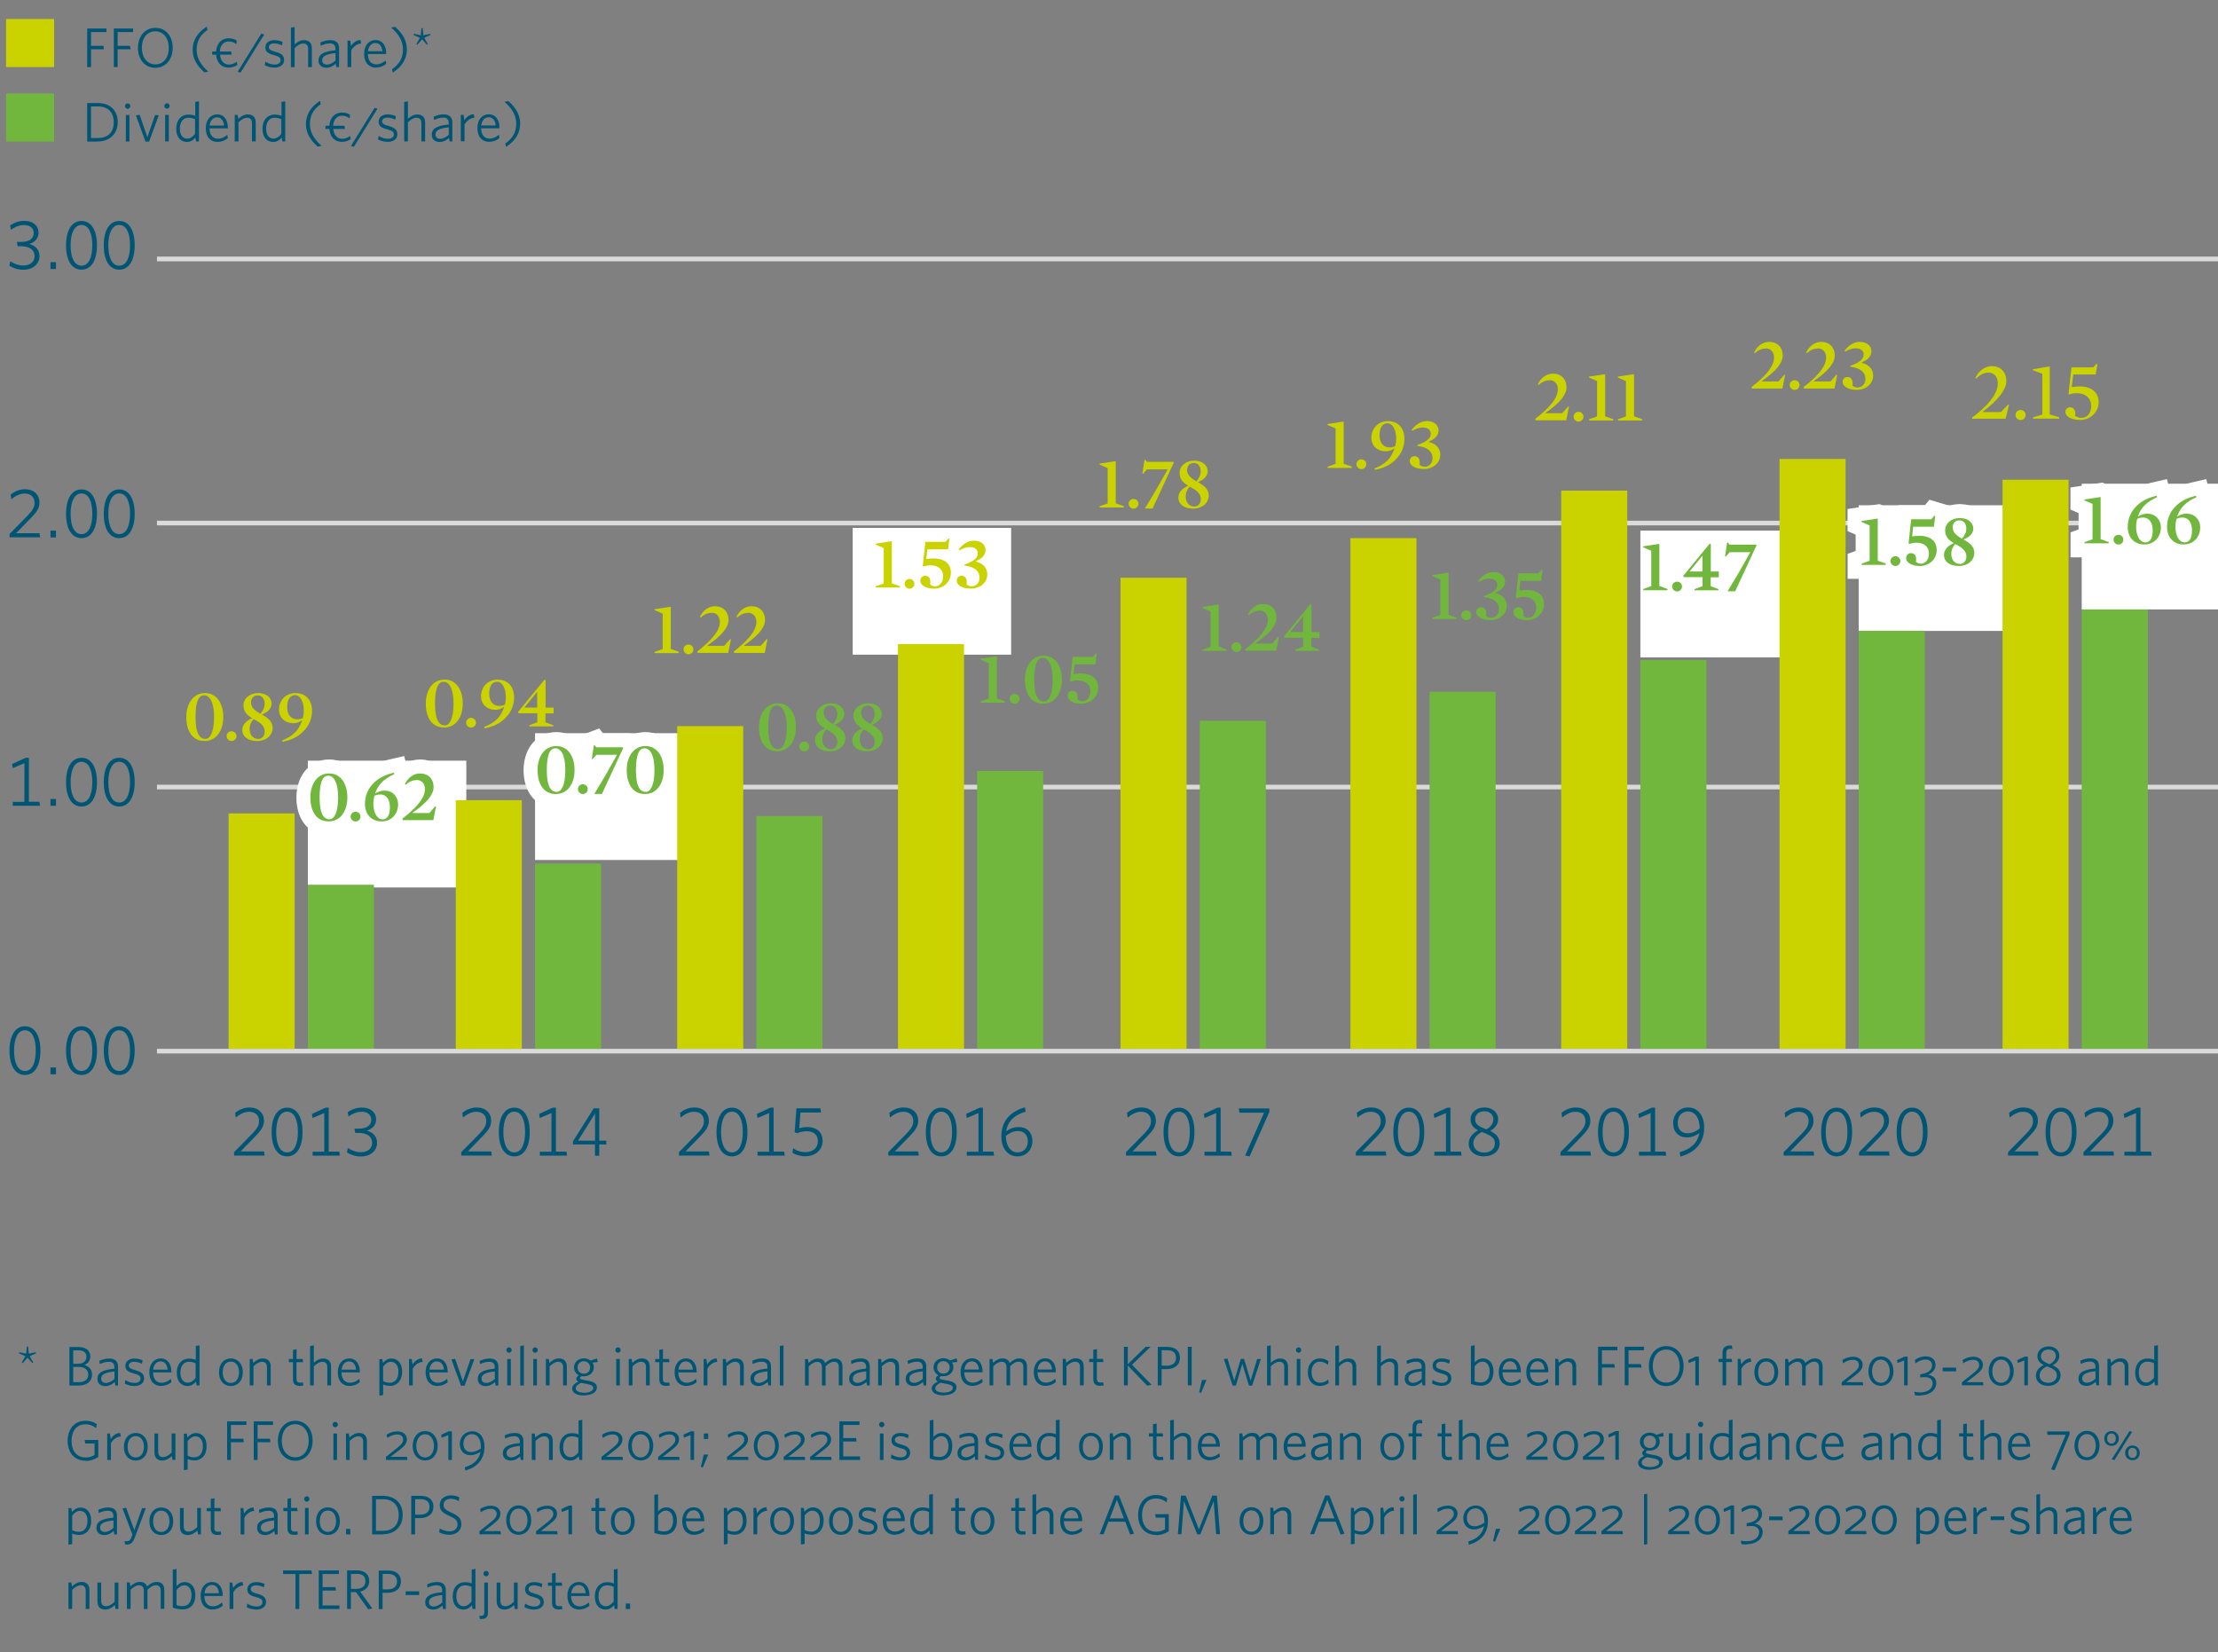 <?xml version="1.0" encoding="UTF-8"?>
<svg xmlns="http://www.w3.org/2000/svg" xmlns:xlink="http://www.w3.org/1999/xlink" viewBox="0 0 238.11 177.39">
  <rect x="0" y="0" width="238.11" height="177.39" fill="#808080" stroke="none"/>
  <defs>
    <style>
      .cls-1 {
        clip-path: url(#clippath-3);
      }

      .cls-2 {
        fill: #fff;
      }

      .cls-3 {
        clip-path: url(#clippath-2);
      }

      .cls-4 {
        fill: #cad200;
      }

      .cls-5 {
        clip-path: url(#clippath-4);
      }

      .cls-6 {
        fill: #72b73d;
      }

      .cls-7 {
        stroke: #dadada;
        stroke-width: .5px;
      }

      .cls-7, .cls-8, .cls-9 {
        fill: none;
      }

      .cls-10 {
        fill: #005575;
      }

      .cls-11 {
        clip-path: url(#clippath-5);
      }

      .cls-12 {
        clip-path: url(#clippath);
      }

      .cls-9 {
        stroke: #fff;
        stroke-width: 3px;
      }

      .cls-13 {
        clip-path: url(#clippath-1);
      }
    </style>
    <clipPath id="clippath">
      <rect width="238.11" height="177.39" fill="none"/>
    </clipPath>
    <clipPath id="clippath-1">
      <rect x="-7.26" y="2.04" width="256.43" height="173.3" fill="none"/>
    </clipPath>
    <clipPath id="clippath-2">
      <rect x="-7.26" y="2.04" width="256.43" height="173.3" fill="none"/>
    </clipPath>
    <clipPath id="clippath-3">
      <rect x="-7.26" y="2.04" width="256.43" height="173.3" fill="none"/>
    </clipPath>
    <clipPath id="clippath-4">
      <rect x="-7.26" y="2.04" width="256.43" height="173.3" fill="none"/>
    </clipPath>
    <clipPath id="clippath-5">
      <rect x="-7.26" y="2.04" width="256.43" height="173.3" fill="none"/>
    </clipPath>
  </defs>
  <g id="Ebene_1" data-name="Ebene 1"/>
  <g id="Ebene_2" data-name="Ebene 2">
    <g id="Dividendenentwicklung_Q1_22_ENG" data-name="Dividendenentwicklung Q1 22 ENG">
      <g clip-path="#clippath">
        <path d="M3.19,145.59l.38,.67-.1,.07-.51-.58-.51,.58-.11-.07,.38-.67-.69-.31,.04-.12,.74,.16,.07-.76h.14l.07,.76,.74-.16,.04,.12-.7,.31Z" fill="#005575"/>
        <g/>
        <path d="M8.4,148.74h-.95v-4.14h.96c.85,0,1.28,.41,1.28,1.03,0,.44-.25,.75-.63,.91,.49,.14,.82,.46,.82,1.01,0,.79-.58,1.19-1.47,1.19Zm0-3.78h-.54v1.44h.53c.59,0,.89-.32,.89-.75s-.29-.69-.88-.69Zm.02,1.78h-.56v1.64h.58c.63,0,1.03-.29,1.03-.81,0-.56-.4-.83-1.05-.83Zm3.96,2l-.07-.38c-.26,.25-.59,.44-1,.44-.49,0-.85-.27-.85-.77,0-.67,.54-.98,1.82-1.1v-.19c0-.38-.23-.55-.59-.55-.34,0-.67,.1-.98,.25l-.05-.35c.33-.14,.65-.25,1.06-.25,.63,0,.95,.29,.95,.88v2.02h-.3Zm-.09-1.51c-1.12,.11-1.43,.38-1.43,.77,0,.31,.21,.46,.51,.46s.64-.17,.92-.43v-.8Zm2.12,1.56c-.38,0-.77-.12-1.02-.26l.07-.38c.26,.17,.61,.31,.99,.31s.64-.17,.64-.46-.17-.41-.73-.56c-.63-.16-.9-.37-.9-.83s.38-.77,.97-.77c.34,0,.63,.08,.88,.19l-.07,.38c-.26-.14-.55-.22-.83-.22-.39,0-.58,.17-.58,.4s.16,.35,.64,.48c.67,.18,1,.4,1,.9s-.4,.82-1.06,.82Zm2.9,0c-.74,0-1.28-.5-1.28-1.48,0-.91,.52-1.48,1.22-1.48,.77,0,1.15,.64,1.15,1.42v.08h-1.97c.01,.7,.34,1.11,.91,1.11,.38,0,.71-.17,1-.42l.06,.36c-.28,.24-.65,.4-1.09,.4Zm-.87-1.76h1.55c-.04-.51-.29-.88-.75-.88-.41,0-.73,.31-.8,.88Zm4.67,1.7l-.07-.41c-.22,.26-.5,.47-.91,.47-.62,0-1.15-.44-1.15-1.4,0-1.04,.61-1.54,1.3-1.54,.29,0,.54,.05,.74,.14v-1.5l.4-.07v4.31h-.3Zm-.1-2.37c-.22-.11-.43-.17-.73-.17-.51,0-.91,.38-.91,1.18,0,.69,.33,1.06,.78,1.06,.34,0,.6-.2,.85-.51v-1.57Zm3.77,2.43c-.73,0-1.27-.54-1.27-1.48s.56-1.48,1.27-1.48,1.29,.54,1.29,1.48-.56,1.48-1.29,1.48Zm0-2.62c-.53,0-.87,.43-.87,1.15s.35,1.14,.87,1.14,.88-.43,.88-1.14-.35-1.15-.88-1.15Zm3.88,2.56v-1.95c0-.37-.17-.59-.53-.59-.3,0-.61,.19-.92,.49v2.05h-.4v-2.84h.31l.07,.42c.31-.28,.64-.48,1.02-.48,.56,0,.85,.32,.85,.87v2.03h-.4Zm3.53,.05c-.44,0-.74-.17-.74-.7v-1.85h-.44v-.34h.44v-.98l.39-.07v1.05h.65l.05,.34h-.71v1.79c0,.29,.11,.41,.42,.41,.09,0,.2-.02,.26-.03l.06,.33c-.08,.02-.23,.05-.4,.05Zm2.95-.05v-1.95c0-.37-.17-.59-.53-.59-.3,0-.61,.19-.92,.49v2.05h-.4v-4.23l.4-.07v1.87c.29-.26,.61-.46,1-.46,.56,0,.85,.32,.85,.86v2.03h-.4Zm2.4,.06c-.74,0-1.28-.5-1.28-1.48,0-.91,.52-1.48,1.22-1.48,.77,0,1.15,.64,1.15,1.42v.08h-1.97c.01,.7,.34,1.11,.91,1.11,.38,0,.71-.17,1-.42l.06,.36c-.28,.24-.65,.4-1.09,.4Zm-.87-1.76h1.55c-.04-.51-.29-.88-.75-.88-.41,0-.73,.31-.8,.88Zm5.2,1.74c-.28,0-.53-.05-.74-.14v1.13l-.4,.07v-3.93h.31l.07,.41c.22-.25,.5-.47,.92-.47,.62,0,1.14,.45,1.14,1.4,0,1.04-.61,1.54-1.3,1.54Zm.11-2.58c-.34,0-.59,.2-.85,.51v1.57c.22,.11,.43,.17,.73,.17,.51,0,.91-.39,.91-1.18,0-.69-.33-1.06-.78-1.06Zm2.33,.76v1.78h-.4v-2.84h.29l.09,.58c.21-.32,.54-.63,1.01-.64l.07,.37c-.47,.03-.87,.37-1.06,.74Zm2.66,1.84c-.74,0-1.28-.5-1.28-1.48,0-.91,.52-1.48,1.22-1.48,.77,0,1.15,.64,1.15,1.42v.08h-1.97c.01,.7,.34,1.11,.91,1.11,.38,0,.71-.17,1-.42l.06,.36c-.28,.24-.65,.4-1.09,.4Zm-.87-1.76h1.55c-.04-.51-.29-.88-.75-.88-.41,0-.73,.31-.8,.88Zm3.77,1.73h-.38l-1.03-2.82,.4-.07,.83,2.41,.82-2.37h.41l-1.05,2.86Zm3.34-.02l-.07-.38c-.26,.25-.59,.44-1,.44-.49,0-.85-.27-.85-.77,0-.67,.54-.98,1.82-1.1v-.19c0-.38-.23-.55-.59-.55-.34,0-.67,.1-.98,.25l-.05-.35c.33-.14,.65-.25,1.06-.25,.63,0,.95,.29,.95,.88v2.02h-.3Zm-.09-1.51c-1.12,.11-1.43,.38-1.43,.77,0,.31,.21,.46,.51,.46s.64-.17,.92-.43v-.8Zm1.53-2.01c-.16,0-.29-.13-.29-.29s.13-.29,.29-.29,.28,.13,.28,.29-.13,.29-.28,.29Zm-.2,3.51v-2.84h.39v2.84h-.39Zm1.4,0v-4.23l.39-.07v4.31h-.39Zm1.6-3.51c-.16,0-.29-.13-.29-.29s.13-.29,.29-.29,.28,.13,.28,.29-.13,.29-.28,.29Zm-.2,3.51v-2.84h.39v2.84h-.39Zm3.2,0v-1.95c0-.37-.17-.59-.53-.59-.3,0-.61,.19-.92,.49v2.05h-.4v-2.84h.31l.07,.42c.31-.28,.64-.48,1.02-.48,.56,0,.85,.32,.85,.87v2.03h-.4Zm2.27,1.08c-.73,0-1.3-.25-1.3-.74,0-.29,.22-.53,.65-.75-.14-.09-.21-.19-.21-.3,0-.14,.1-.26,.28-.38-.31-.16-.52-.46-.52-.85,0-.6,.5-.97,1.05-.97,.28,0,.53,.08,.72,.24l.71-.23,.07,.39-.57,.06c.1,.14,.15,.31,.15,.5,0,.6-.5,.97-1.06,.97-.08,0-.17,0-.25-.02-.12,.07-.18,.14-.18,.2,0,.11,.11,.16,.64,.25l.21,.04c.63,.11,.97,.3,.97,.72,0,.55-.62,.85-1.35,.85Zm-.34-1.36c-.39,.18-.57,.37-.57,.6,0,.29,.37,.46,.93,.46s.95-.22,.95-.5c0-.22-.18-.34-.68-.44l-.28-.05c-.14-.03-.24-.04-.35-.07Zm.29-2.32c-.4,0-.66,.29-.66,.68,0,.37,.26,.66,.67,.66s.67-.29,.67-.67-.28-.67-.68-.67Zm3.68-.91c-.16,0-.29-.13-.29-.29s.13-.29,.29-.29,.28,.13,.28,.29-.13,.29-.28,.29Zm-.2,3.51v-2.84h.39v2.84h-.39Zm3.2,0v-1.95c0-.37-.17-.59-.53-.59-.3,0-.61,.19-.92,.49v2.05h-.4v-2.84h.31l.07,.42c.31-.28,.64-.48,1.02-.48,.56,0,.85,.32,.85,.87v2.03h-.4Zm2.17,.05c-.44,0-.74-.17-.74-.7v-1.85h-.44v-.34h.44v-.98l.39-.07v1.05h.65l.05,.34h-.71v1.79c0,.29,.11,.41,.42,.41,.09,0,.2-.02,.26-.03l.06,.33c-.08,.02-.23,.05-.4,.05Zm2.18,.01c-.74,0-1.28-.5-1.28-1.48,0-.91,.52-1.48,1.22-1.48,.77,0,1.15,.64,1.15,1.42v.08h-1.97c.01,.7,.34,1.11,.91,1.11,.38,0,.71-.17,1-.42l.06,.36c-.28,.24-.65,.4-1.09,.4Zm-.87-1.76h1.55c-.04-.51-.29-.88-.75-.88-.41,0-.73,.31-.8,.88Zm3.11-.08v1.78h-.4v-2.84h.29l.09,.58c.21-.32,.54-.63,1.01-.64l.07,.37c-.47,.03-.87,.37-1.06,.74Zm3.51,1.78v-1.95c0-.37-.17-.59-.53-.59-.3,0-.61,.19-.92,.49v2.05h-.4v-2.84h.31l.07,.42c.31-.28,.64-.48,1.02-.48,.56,0,.85,.32,.85,.87v2.03h-.4Zm3.03,0l-.07-.38c-.26,.25-.59,.44-1,.44-.49,0-.85-.27-.85-.77,0-.67,.54-.98,1.82-1.1v-.19c0-.38-.23-.55-.59-.55-.34,0-.67,.1-.98,.25l-.05-.35c.33-.14,.65-.25,1.06-.25,.63,0,.95,.29,.95,.88v2.02h-.3Zm-.09-1.51c-1.12,.11-1.43,.38-1.43,.77,0,.31,.21,.46,.51,.46s.64-.17,.92-.43v-.8Zm1.33,1.51v-4.23l.39-.07v4.31h-.39Zm6.33,0v-1.95c0-.37-.15-.59-.52-.59-.29,0-.59,.18-.9,.49v2.06h-.39v-1.95c0-.37-.15-.59-.52-.59-.29,0-.59,.18-.9,.48v2.06h-.4v-2.84h.31l.07,.41c.31-.27,.62-.47,1-.47,.44,0,.68,.18,.78,.49,.31-.28,.64-.49,1.03-.49,.56,0,.83,.32,.83,.86v2.03h-.4Zm3.03,0l-.07-.38c-.26,.25-.59,.44-1,.44-.49,0-.85-.27-.85-.77,0-.67,.54-.98,1.82-1.1v-.19c0-.38-.23-.55-.59-.55-.34,0-.67,.1-.98,.25l-.05-.35c.33-.14,.65-.25,1.06-.25,.63,0,.95,.29,.95,.88v2.02h-.3Zm-.09-1.51c-1.12,.11-1.43,.38-1.43,.77,0,.31,.21,.46,.51,.46s.64-.17,.92-.43v-.8Zm3.13,1.51v-1.95c0-.37-.17-.59-.53-.59-.3,0-.61,.19-.92,.49v2.05h-.4v-2.84h.31l.07,.42c.31-.28,.64-.48,1.02-.48,.56,0,.85,.32,.85,.87v2.03h-.4Zm3.03,0l-.07-.38c-.26,.25-.59,.44-1,.44-.49,0-.85-.27-.85-.77,0-.67,.54-.98,1.82-1.1v-.19c0-.38-.23-.55-.59-.55-.34,0-.67,.1-.98,.25l-.05-.35c.33-.14,.65-.25,1.06-.25,.63,0,.95,.29,.95,.88v2.02h-.3Zm-.09-1.51c-1.12,.11-1.43,.38-1.43,.77,0,.31,.21,.46,.51,.46s.64-.17,.92-.43v-.8Zm2.26,2.58c-.73,0-1.3-.25-1.3-.74,0-.29,.22-.53,.65-.75-.14-.09-.21-.19-.21-.3,0-.14,.1-.26,.28-.38-.31-.16-.52-.46-.52-.85,0-.6,.5-.97,1.05-.97,.28,0,.53,.08,.72,.24l.71-.23,.07,.39-.57,.06c.1,.14,.15,.31,.15,.5,0,.6-.5,.97-1.06,.97-.08,0-.17,0-.25-.02-.12,.07-.18,.14-.18,.2,0,.11,.11,.16,.64,.25l.21,.04c.63,.11,.97,.3,.97,.72,0,.55-.62,.85-1.35,.85Zm-.34-1.36c-.39,.18-.57,.37-.57,.6,0,.29,.37,.46,.93,.46s.95-.22,.95-.5c0-.22-.18-.34-.68-.44l-.28-.05c-.14-.03-.24-.04-.35-.07Zm.29-2.32c-.4,0-.66,.29-.66,.68,0,.37,.26,.66,.67,.66s.67-.29,.67-.67-.28-.67-.68-.67Zm3.13,2.66c-.74,0-1.28-.5-1.28-1.48,0-.91,.52-1.48,1.22-1.48,.77,0,1.15,.64,1.15,1.42v.08h-1.97c.01,.7,.34,1.11,.91,1.11,.38,0,.71-.17,1-.42l.06,.36c-.28,.24-.65,.4-1.09,.4Zm-.87-1.76h1.55c-.04-.51-.29-.88-.75-.88-.41,0-.73,.31-.8,.88Zm6.33,1.7v-1.95c0-.37-.15-.59-.52-.59-.29,0-.59,.18-.9,.49v2.06h-.39v-1.95c0-.37-.15-.59-.52-.59-.29,0-.59,.18-.9,.48v2.06h-.4v-2.84h.31l.07,.41c.31-.27,.62-.47,1-.47,.44,0,.68,.18,.78,.49,.31-.28,.64-.49,1.03-.49,.56,0,.83,.32,.83,.86v2.03h-.4Zm2.4,.06c-.74,0-1.28-.5-1.28-1.48,0-.91,.52-1.48,1.22-1.48,.77,0,1.15,.64,1.15,1.42v.08h-1.97c.01,.7,.34,1.11,.91,1.11,.38,0,.71-.17,1-.42l.06,.36c-.28,.24-.65,.4-1.09,.4Zm-.87-1.76h1.55c-.04-.51-.29-.88-.75-.88-.41,0-.73,.31-.8,.88Zm4.55,1.7v-1.95c0-.37-.17-.59-.53-.59-.3,0-.61,.19-.92,.49v2.05h-.4v-2.84h.31l.07,.42c.31-.28,.64-.48,1.02-.48,.56,0,.85,.32,.85,.87v2.03h-.4Zm2.17,.05c-.44,0-.74-.17-.74-.7v-1.85h-.44v-.34h.44v-.98l.39-.07v1.05h.65l.05,.34h-.71v1.79c0,.29,.11,.41,.42,.41,.09,0,.2-.02,.26-.03l.06,.33c-.08,.02-.23,.05-.4,.05Zm5.06,0l-2.1-2.18v2.13h-.41v-4.14h.41v1.88l1.92-1.88h.53l-1.99,1.93,2.1,2.15-.47,.1Zm2.05-1.79h-.52v1.75h-.41v-4.14h1.02c.85,0,1.36,.42,1.36,1.16,0,.82-.61,1.23-1.45,1.23Zm.07-2.03h-.58v1.66h.53c.63,0,1.01-.28,1.01-.85,0-.53-.34-.81-.97-.81Zm2.23,3.77v-4.14h.41v4.14h-.41Zm1.42,.8l-.21-.05,.31-1.33h.48l-.58,1.39Zm5.49-.77h-.35l-.71-2.33-.7,2.33h-.34l-.94-2.84,.38-.07,.73,2.38,.71-2.34h.34l.71,2.34,.7-2.33h.4l-.94,2.86Zm3.44-.02v-1.95c0-.37-.17-.59-.53-.59-.3,0-.61,.19-.92,.49v2.05h-.4v-4.23l.4-.07v1.87c.29-.26,.61-.46,1-.46,.56,0,.85,.32,.85,.86v2.03h-.4Zm1.54-3.51c-.16,0-.29-.13-.29-.29s.13-.29,.29-.29,.28,.13,.28,.29-.13,.29-.28,.29Zm-.2,3.51v-2.84h.39v2.84h-.39Zm2.47,.06c-.73,0-1.28-.54-1.28-1.48s.58-1.48,1.31-1.48c.38,0,.69,.13,.91,.29l-.07,.4c-.26-.22-.53-.34-.86-.34-.52,0-.89,.41-.89,1.13s.38,1.13,.92,1.13c.3,0,.58-.09,.87-.34l.05,.37c-.26,.2-.57,.32-.96,.32Zm3.52-.06v-1.95c0-.37-.17-.59-.53-.59-.3,0-.61,.19-.92,.49v2.05h-.4v-4.23l.4-.07v1.87c.29-.26,.61-.46,1-.46,.56,0,.85,.32,.85,.86v2.03h-.4Zm4.49,0v-1.95c0-.37-.17-.59-.53-.59-.3,0-.61,.19-.92,.49v2.05h-.4v-4.23l.4-.07v1.87c.29-.26,.61-.46,1-.46,.56,0,.85,.32,.85,.86v2.03h-.4Zm3.03,0l-.07-.38c-.26,.25-.59,.44-1,.44-.49,0-.85-.27-.85-.77,0-.67,.54-.98,1.82-1.1v-.19c0-.38-.23-.55-.59-.55-.34,0-.67,.1-.98,.25l-.05-.35c.33-.14,.65-.25,1.06-.25,.63,0,.95,.29,.95,.88v2.02h-.3Zm-.09-1.51c-1.12,.11-1.43,.38-1.43,.77,0,.31,.21,.46,.51,.46s.64-.17,.92-.43v-.8Zm2.12,1.56c-.38,0-.77-.12-1.02-.26l.07-.38c.26,.17,.61,.31,.99,.31s.64-.17,.64-.46-.17-.41-.73-.56c-.63-.16-.9-.37-.9-.83s.38-.77,.97-.77c.34,0,.63,.08,.88,.19l-.07,.38c-.26-.14-.55-.22-.83-.22-.39,0-.58,.17-.58,.4s.16,.35,.64,.48c.67,.18,1,.4,1,.9s-.4,.82-1.06,.82Zm4.19-.02c-.4,0-.71-.08-1.03-.19v-4.08l.4-.07v1.84c.2-.22,.48-.43,.88-.43,.62,0,1.14,.45,1.14,1.4,0,1.04-.59,1.54-1.38,1.54Zm.2-2.58c-.32,0-.58,.2-.83,.49v1.63c.18,.07,.37,.11,.65,.11,.56,0,.96-.37,.96-1.18,0-.69-.33-1.06-.78-1.06Zm3.04,2.6c-.74,0-1.28-.5-1.28-1.48,0-.91,.52-1.48,1.22-1.48,.77,0,1.15,.64,1.15,1.42v.08h-1.97c.01,.7,.34,1.11,.91,1.11,.38,0,.71-.17,1-.42l.06,.36c-.28,.24-.65,.4-1.09,.4Zm-.87-1.76h1.55c-.04-.51-.29-.88-.75-.88-.41,0-.73,.31-.8,.88Zm3.82,1.76c-.74,0-1.28-.5-1.28-1.48,0-.91,.52-1.48,1.22-1.48,.77,0,1.15,.64,1.15,1.42v.08h-1.97c.01,.7,.34,1.11,.91,1.11,.38,0,.71-.17,1-.42l.06,.36c-.28,.24-.65,.4-1.09,.4Zm-.87-1.76h1.55c-.04-.51-.29-.88-.75-.88-.41,0-.73,.31-.8,.88Zm4.55,1.7v-1.95c0-.37-.17-.59-.53-.59-.3,0-.61,.19-.92,.49v2.05h-.4v-2.84h.31l.07,.42c.31-.28,.64-.48,1.02-.48,.56,0,.85,.32,.85,.87v2.03h-.4Zm3.16-3.76v1.48h1.33l.06,.37h-1.39v1.91h-.41v-4.14h2.07v.38h-1.66Zm2.86,0v1.48h1.33l.06,.37h-1.39v1.91h-.41v-4.14h2.07v.38h-1.66Zm4.04,3.84c-1.1,0-1.86-.88-1.86-2.14s.77-2.15,1.87-2.15,1.86,.88,1.86,2.14-.76,2.15-1.88,2.15Zm0-3.92c-.87,0-1.44,.72-1.44,1.77s.58,1.78,1.45,1.78,1.44-.72,1.44-1.77-.58-1.78-1.45-1.78Zm3.13,3.84v-2.67l-.71,.28-.05-.32,.8-.37h.34v3.08h-.39Zm3.75-3.93c-.27,0-.43,.13-.43,.44v.65h.58l.05,.34h-.64v2.5h-.39v-2.5h-.43v-.34h.43v-.68c0-.52,.31-.76,.8-.76,.09,0,.14,0,.2,.01l.06,.37c-.05-.01-.13-.02-.24-.02Zm1.2,2.15v1.78h-.4v-2.84h.29l.09,.58c.21-.32,.54-.63,1.01-.64l.07,.37c-.47,.03-.87,.37-1.06,.74Zm2.66,1.84c-.73,0-1.27-.54-1.27-1.48s.56-1.48,1.27-1.48,1.29,.54,1.29,1.48-.56,1.48-1.29,1.48Zm0-2.62c-.53,0-.87,.43-.87,1.15s.35,1.14,.87,1.14,.88-.43,.88-1.14-.35-1.15-.88-1.15Zm5.66,2.56v-1.95c0-.37-.15-.59-.52-.59-.29,0-.59,.18-.9,.49v2.06h-.39v-1.95c0-.37-.15-.59-.52-.59-.29,0-.59,.18-.9,.48v2.06h-.4v-2.84h.31l.07,.41c.31-.27,.62-.47,1-.47,.44,0,.68,.18,.78,.49,.31-.28,.64-.49,1.03-.49,.56,0,.83,.32,.83,.86v2.03h-.4Zm2.44,0v-.33l1.28-1.02c.35-.29,.57-.52,.57-.83,0-.37-.27-.56-.65-.56-.35,0-.7,.14-1.06,.37l-.07-.35c.32-.2,.7-.35,1.14-.35,.64,0,1.04,.35,1.04,.86,0,.46-.29,.74-.79,1.13l-.96,.74h1.76l.05,.34h-2.31Zm4.21,.05c-.82,0-1.34-.68-1.34-1.57s.53-1.58,1.34-1.58,1.35,.68,1.35,1.58-.53,1.57-1.36,1.57Zm0-2.81c-.62,0-.95,.58-.95,1.25s.34,1.24,.95,1.24,.95-.58,.95-1.24-.34-1.25-.95-1.25Zm2.49,2.76v-2.67l-.71,.28-.05-.32,.8-.37h.34v3.08h-.39Zm1.72,1.11c-.25,0-.41-.02-.55-.04l-.07-.38c.19,.04,.4,.07,.64,.07,.79,0,1.33-.4,1.33-.97,0-.41-.31-.67-.83-.67-.19,0-.3,.01-.4,.02h-.11v-.32l.2-.04c.71-.11,1.07-.47,1.07-.93,0-.41-.3-.62-.69-.62s-.76,.17-1.09,.41l-.07-.35c.29-.22,.69-.4,1.16-.4,.66,0,1.07,.37,1.07,.92,0,.52-.38,.89-.81,1.06,.5,.06,.88,.35,.88,.9,0,.77-.73,1.31-1.74,1.31Zm2.42-2.61v-.4h1.45v.4h-1.45Zm2.07,1.5v-.33l1.28-1.02c.35-.29,.57-.52,.57-.83,0-.37-.27-.56-.65-.56-.35,0-.7,.14-1.06,.37l-.07-.35c.32-.2,.7-.35,1.14-.35,.64,0,1.04,.35,1.04,.86,0,.46-.29,.74-.79,1.13l-.96,.74h1.76l.05,.34h-2.31Zm4.21,.05c-.82,0-1.34-.68-1.34-1.57s.53-1.58,1.34-1.58,1.35,.68,1.35,1.58-.53,1.57-1.36,1.57Zm0-2.81c-.62,0-.95,.58-.95,1.25s.34,1.24,.95,1.24,.95-.58,.95-1.24-.34-1.25-.95-1.25Zm2.49,2.76v-2.67l-.71,.28-.05-.32,.8-.37h.34v3.08h-.39Zm2.08-2.18c-.44-.22-.68-.5-.68-.96,0-.58,.5-1.04,1.2-1.04s1.16,.43,1.16,1.01c0,.47-.32,.79-.71,1.03,.57,.26,.84,.55,.84,1.07,0,.64-.55,1.13-1.33,1.13-.87,0-1.32-.51-1.32-1.1,0-.5,.32-.87,.84-1.15Zm.49,1.91c.53,0,.92-.34,.92-.79,0-.47-.27-.68-1.07-.98-.5,.24-.78,.56-.78,1s.35,.77,.94,.77Zm.15-2c.41-.22,.66-.52,.66-.89,0-.4-.28-.68-.79-.68s-.81,.35-.81,.69c0,.39,.2,.6,.94,.89Zm5.01,2.27l-.07-.38c-.26,.25-.59,.44-1,.44-.49,0-.85-.27-.85-.77,0-.67,.54-.98,1.82-1.1v-.19c0-.38-.23-.55-.59-.55-.34,0-.67,.1-.98,.25l-.05-.35c.33-.14,.65-.25,1.06-.25,.63,0,.95,.29,.95,.88v2.02h-.3Zm-.09-1.51c-1.12,.11-1.43,.38-1.43,.77,0,.31,.21,.46,.51,.46s.64-.17,.92-.43v-.8Zm3.13,1.51v-1.95c0-.37-.17-.59-.53-.59-.3,0-.61,.19-.92,.49v2.05h-.4v-2.84h.31l.07,.42c.31-.28,.64-.48,1.02-.48,.56,0,.85,.32,.85,.87v2.03h-.4Zm3.26,0l-.07-.41c-.22,.26-.5,.47-.91,.47-.62,0-1.15-.44-1.15-1.4,0-1.04,.61-1.54,1.3-1.54,.29,0,.54,.05,.74,.14v-1.5l.4-.07v4.31h-.3Zm-.1-2.37c-.22-.11-.43-.17-.73-.17-.51,0-.91,.38-.91,1.18,0,.69,.33,1.06,.78,1.06,.34,0,.6-.2,.85-.51v-1.57Z" fill="#005575"/>
        <path d="M9.2,156.81c-1.22,0-1.94-.88-1.94-2.14s.75-2.15,1.91-2.15c.51,0,.91,.14,1.22,.36l-.07,.43c-.31-.25-.68-.41-1.16-.41-.92,0-1.48,.71-1.48,1.78s.55,1.78,1.52,1.78c.39,0,.67-.1,.95-.26v-1.24h-1l-.06-.38h1.46v1.83c-.38,.25-.83,.42-1.36,.42Zm2.71-1.86v1.78h-.4v-2.84h.29l.09,.58c.21-.32,.54-.63,1.01-.64l.07,.37c-.47,.03-.87,.37-1.06,.74Zm2.66,1.84c-.73,0-1.27-.54-1.27-1.48s.56-1.48,1.27-1.48,1.29,.54,1.29,1.48-.56,1.48-1.29,1.48Zm0-2.62c-.53,0-.87,.43-.87,1.15s.35,1.14,.87,1.14,.88-.43,.88-1.14-.35-1.15-.88-1.15Zm3.95,2.56l-.07-.42c-.31,.28-.64,.48-1.02,.48-.57,0-.85-.33-.85-.87v-2.03h.4v1.95c0,.37,.17,.58,.53,.58,.3,0,.61-.18,.92-.49v-2.05h.4v2.84h-.31Zm2.36,.04c-.28,0-.53-.05-.74-.14v1.13l-.4,.07v-3.93h.31l.07,.41c.22-.25,.5-.47,.92-.47,.62,0,1.14,.45,1.14,1.4,0,1.04-.61,1.54-1.3,1.54Zm.11-2.58c-.34,0-.59,.2-.85,.51v1.57c.22,.11,.43,.17,.73,.17,.51,0,.91-.39,.91-1.18,0-.69-.33-1.06-.78-1.06Zm3.8-1.22v1.48h1.33l.06,.37h-1.39v1.91h-.41v-4.14h2.07v.38h-1.66Zm2.86,0v1.48h1.33l.06,.37h-1.39v1.91h-.41v-4.14h2.07v.38h-1.66Zm4.04,3.84c-1.1,0-1.86-.88-1.86-2.14s.77-2.15,1.87-2.15,1.86,.88,1.86,2.14-.76,2.15-1.88,2.15Zm0-3.92c-.87,0-1.44,.72-1.44,1.77s.58,1.78,1.45,1.78,1.44-.72,1.44-1.77-.58-1.78-1.45-1.78Zm4.3,.33c-.16,0-.29-.13-.29-.29s.13-.29,.29-.29,.28,.13,.28,.29-.13,.29-.28,.29Zm-.2,3.51v-2.84h.39v2.84h-.39Zm3.2,0v-1.95c0-.37-.17-.59-.53-.59-.3,0-.61,.19-.92,.49v2.05h-.4v-2.84h.31l.07,.42c.31-.28,.64-.48,1.02-.48,.56,0,.85,.32,.85,.87v2.03h-.4Zm2.44,0v-.33l1.28-1.02c.35-.29,.57-.52,.57-.83,0-.37-.27-.56-.65-.56-.35,0-.7,.14-1.06,.37l-.07-.35c.32-.2,.7-.35,1.14-.35,.64,0,1.04,.35,1.04,.86,0,.46-.29,.74-.79,1.13l-.96,.74h1.76l.05,.34h-2.31Zm4.21,.05c-.82,0-1.34-.68-1.34-1.57s.53-1.58,1.34-1.58,1.35,.68,1.35,1.58-.53,1.57-1.36,1.57Zm0-2.81c-.62,0-.95,.58-.95,1.25s.34,1.24,.95,1.24,.95-.58,.95-1.24-.34-1.25-.95-1.25Zm2.49,2.76v-2.67l-.71,.28-.05-.32,.8-.37h.34v3.08h-.39Zm3.44-.86c-.31,.19-.68,.35-1.05,.35-.69,0-1.16-.46-1.16-1.22s.59-1.35,1.32-1.35c.79,0,1.33,.61,1.33,1.65,0,1.41-.82,2.21-2.06,2.57l-.05-.36c1.11-.32,1.54-.97,1.68-1.63Zm.05-.36c0-.06,0-.13,0-.19,0-.85-.37-1.36-.95-1.36-.52,0-.92,.39-.92,1.01,0,.54,.27,.91,.83,.91,.36,0,.73-.17,1.04-.38Zm4.28,1.22l-.07-.38c-.26,.25-.59,.44-1,.44-.49,0-.85-.27-.85-.77,0-.67,.54-.98,1.82-1.1v-.19c0-.38-.23-.55-.59-.55-.34,0-.67,.1-.98,.25l-.05-.35c.33-.14,.65-.25,1.06-.25,.63,0,.95,.29,.95,.88v2.02h-.3Zm-.09-1.51c-1.12,.11-1.43,.38-1.43,.77,0,.31,.21,.46,.51,.46s.64-.17,.92-.43v-.8Zm3.13,1.51v-1.95c0-.37-.17-.59-.53-.59-.3,0-.61,.19-.92,.49v2.05h-.4v-2.84h.31l.07,.42c.31-.28,.64-.48,1.02-.48,.56,0,.85,.32,.85,.87v2.03h-.4Zm3.26,0l-.07-.41c-.22,.26-.5,.47-.91,.47-.62,0-1.15-.44-1.15-1.4,0-1.04,.61-1.54,1.3-1.54,.29,0,.54,.05,.74,.14v-1.5l.4-.07v4.31h-.3Zm-.1-2.37c-.22-.11-.43-.17-.73-.17-.51,0-.91,.38-.91,1.18,0,.69,.33,1.06,.78,1.06,.34,0,.6-.2,.85-.51v-1.57Zm2.47,2.37v-.33l1.28-1.02c.35-.29,.57-.52,.57-.83,0-.37-.27-.56-.65-.56-.35,0-.7,.14-1.06,.37l-.07-.35c.32-.2,.7-.35,1.14-.35,.64,0,1.04,.35,1.04,.86,0,.46-.29,.74-.79,1.13l-.96,.74h1.76l.05,.34h-2.31Zm4.21,.05c-.82,0-1.34-.68-1.34-1.57s.53-1.58,1.34-1.58,1.35,.68,1.35,1.58-.53,1.57-1.36,1.57Zm0-2.81c-.62,0-.95,.58-.95,1.25s.34,1.24,.95,1.24,.95-.58,.95-1.24-.34-1.25-.95-1.25Zm1.87,2.76v-.33l1.28-1.02c.35-.29,.57-.52,.57-.83,0-.37-.27-.56-.65-.56-.35,0-.7,.14-1.06,.37l-.07-.35c.32-.2,.7-.35,1.14-.35,.64,0,1.04,.35,1.04,.86,0,.46-.29,.74-.79,1.13l-.96,.74h1.76l.05,.34h-2.31Zm3.48,0v-2.67l-.71,.28-.05-.32,.8-.37h.34v3.08h-.39Zm1.33,.8l-.22-.05,.31-1.33h.48l-.58,1.39Zm.1-3.05v-.59h.47v.59h-.47Zm2.49,2.25v-.33l1.28-1.02c.35-.29,.57-.52,.57-.83,0-.37-.27-.56-.65-.56-.35,0-.7,.14-1.06,.37l-.07-.35c.32-.2,.7-.35,1.14-.35,.64,0,1.04,.35,1.04,.86,0,.46-.29,.74-.79,1.13l-.96,.74h1.76l.05,.34h-2.31Zm4.21,.05c-.82,0-1.34-.68-1.34-1.57s.53-1.58,1.34-1.58,1.35,.68,1.35,1.58-.53,1.57-1.36,1.57Zm0-2.81c-.62,0-.95,.58-.95,1.25s.34,1.24,.95,1.24,.95-.58,.95-1.24-.34-1.25-.95-1.25Zm1.87,2.76v-.33l1.28-1.02c.35-.29,.57-.52,.57-.83,0-.37-.27-.56-.65-.56-.35,0-.7,.14-1.06,.37l-.07-.35c.32-.2,.7-.35,1.14-.35,.64,0,1.04,.35,1.04,.86,0,.46-.29,.74-.79,1.13l-.96,.74h1.76l.05,.34h-2.31Zm2.84,0v-.33l1.28-1.02c.35-.29,.57-.52,.57-.83,0-.37-.27-.56-.65-.56-.35,0-.7,.14-1.06,.37l-.07-.35c.32-.2,.7-.35,1.14-.35,.64,0,1.04,.35,1.04,.86,0,.46-.29,.74-.79,1.13l-.96,.74h1.76l.05,.34h-2.31Zm3.14,0v-4.14h2.16v.38h-1.75v1.41h1.38l.06,.37h-1.44v1.6h1.81v.38h-2.22Zm4.55-3.51c-.16,0-.29-.13-.29-.29s.13-.29,.29-.29,.28,.13,.28,.29-.13,.29-.28,.29Zm-.2,3.51v-2.84h.39v2.84h-.39Zm2.19,.05c-.38,0-.77-.12-1.02-.26l.07-.38c.26,.17,.61,.31,.99,.31s.64-.17,.64-.46-.17-.41-.73-.56c-.63-.16-.9-.37-.9-.83s.38-.77,.97-.77c.34,0,.63,.08,.88,.19l-.07,.38c-.26-.14-.55-.22-.83-.22-.39,0-.58,.17-.58,.4s.16,.35,.64,.48c.67,.18,1,.4,1,.9s-.4,.82-1.06,.82Zm4.19-.02c-.4,0-.71-.08-1.03-.19v-4.08l.4-.07v1.84c.2-.22,.48-.43,.88-.43,.62,0,1.14,.45,1.14,1.4,0,1.04-.59,1.54-1.38,1.54Zm.2-2.58c-.32,0-.58,.2-.83,.49v1.63c.18,.07,.37,.11,.65,.11,.56,0,.96-.37,.96-1.18,0-.69-.33-1.06-.78-1.06Zm3.67,2.54l-.07-.38c-.26,.25-.59,.44-1,.44-.49,0-.85-.27-.85-.77,0-.67,.54-.98,1.82-1.1v-.19c0-.38-.23-.55-.59-.55-.34,0-.67,.1-.98,.25l-.05-.35c.33-.14,.65-.25,1.06-.25,.63,0,.95,.29,.95,.88v2.02h-.3Zm-.09-1.51c-1.12,.11-1.43,.38-1.43,.77,0,.31,.21,.46,.51,.46s.64-.17,.92-.43v-.8Zm2.12,1.56c-.38,0-.77-.12-1.02-.26l.07-.38c.26,.17,.61,.31,.99,.31s.64-.17,.64-.46-.17-.41-.73-.56c-.63-.16-.9-.37-.9-.83s.38-.77,.97-.77c.34,0,.63,.08,.88,.19l-.07,.38c-.26-.14-.55-.22-.83-.22-.39,0-.58,.17-.58,.4s.16,.35,.64,.48c.67,.18,1,.4,1,.9s-.4,.82-1.06,.82Zm2.9,0c-.74,0-1.28-.5-1.28-1.48,0-.91,.52-1.48,1.22-1.48,.77,0,1.15,.64,1.15,1.42v.08h-1.97c.01,.7,.34,1.11,.91,1.11,.38,0,.71-.17,1-.42l.06,.36c-.28,.24-.65,.4-1.09,.4Zm-.87-1.76h1.55c-.04-.51-.29-.88-.75-.88-.41,0-.73,.31-.8,.88Zm4.67,1.7l-.07-.41c-.22,.26-.5,.47-.91,.47-.62,0-1.15-.44-1.15-1.4,0-1.04,.61-1.54,1.3-1.54,.29,0,.54,.05,.74,.14v-1.5l.4-.07v4.31h-.3Zm-.1-2.37c-.22-.11-.43-.17-.73-.17-.51,0-.91,.38-.91,1.18,0,.69,.33,1.06,.78,1.06,.34,0,.6-.2,.85-.51v-1.57Zm3.77,2.43c-.73,0-1.27-.54-1.27-1.48s.56-1.48,1.27-1.48,1.29,.54,1.29,1.48-.56,1.48-1.29,1.48Zm0-2.62c-.53,0-.87,.43-.87,1.15s.35,1.14,.87,1.14,.88-.43,.88-1.14-.35-1.15-.88-1.15Zm3.88,2.56v-1.95c0-.37-.17-.59-.53-.59-.3,0-.61,.19-.92,.49v2.05h-.4v-2.84h.31l.07,.42c.31-.28,.64-.48,1.02-.48,.56,0,.85,.32,.85,.87v2.03h-.4Zm3.53,.05c-.44,0-.74-.17-.74-.7v-1.85h-.44v-.34h.44v-.98l.39-.07v1.05h.65l.05,.34h-.71v1.79c0,.29,.11,.41,.42,.41,.09,0,.2-.02,.26-.03l.06,.33c-.08,.02-.23,.05-.4,.05Zm2.95-.05v-1.95c0-.37-.17-.59-.53-.59-.3,0-.61,.19-.92,.49v2.05h-.4v-4.23l.4-.07v1.87c.29-.26,.61-.46,1-.46,.56,0,.85,.32,.85,.86v2.03h-.4Zm2.4,.06c-.74,0-1.28-.5-1.28-1.48,0-.91,.52-1.48,1.22-1.48,.77,0,1.15,.64,1.15,1.42v.08h-1.97c.01,.7,.34,1.11,.91,1.11,.38,0,.71-.17,1-.42l.06,.36c-.28,.24-.65,.4-1.09,.4Zm-.87-1.76h1.55c-.04-.51-.29-.88-.75-.88-.41,0-.73,.31-.8,.88Zm7.68,1.7v-1.95c0-.37-.15-.59-.52-.59-.29,0-.59,.18-.9,.49v2.06h-.39v-1.95c0-.37-.15-.59-.52-.59-.29,0-.59,.18-.9,.48v2.06h-.4v-2.84h.31l.07,.41c.31-.27,.62-.47,1-.47,.44,0,.68,.18,.78,.49,.31-.28,.64-.49,1.03-.49,.56,0,.83,.32,.83,.86v2.03h-.4Zm2.4,.06c-.74,0-1.28-.5-1.28-1.48,0-.91,.52-1.48,1.22-1.48,.77,0,1.15,.64,1.15,1.42v.08h-1.97c.01,.7,.34,1.11,.91,1.11,.38,0,.71-.17,1-.42l.06,.36c-.28,.24-.65,.4-1.09,.4Zm-.87-1.76h1.55c-.04-.51-.29-.88-.75-.88-.41,0-.73,.31-.8,.88Zm4.45,1.7l-.07-.38c-.26,.25-.59,.44-1,.44-.49,0-.85-.27-.85-.77,0-.67,.54-.98,1.82-1.1v-.19c0-.38-.23-.55-.59-.55-.34,0-.67,.1-.98,.25l-.05-.35c.33-.14,.65-.25,1.06-.25,.63,0,.95,.29,.95,.88v2.02h-.3Zm-.09-1.51c-1.12,.11-1.43,.38-1.43,.77,0,.31,.21,.46,.51,.46s.64-.17,.92-.43v-.8Zm3.13,1.51v-1.95c0-.37-.17-.59-.53-.59-.3,0-.61,.19-.92,.49v2.05h-.4v-2.84h.31l.07,.42c.31-.28,.64-.48,1.02-.48,.56,0,.85,.32,.85,.87v2.03h-.4Zm3.75,.06c-.73,0-1.27-.54-1.27-1.48s.56-1.48,1.27-1.48,1.29,.54,1.29,1.48-.56,1.48-1.29,1.48Zm0-2.62c-.53,0-.87,.43-.87,1.15s.35,1.14,.87,1.14,.88-.43,.88-1.14-.35-1.15-.88-1.15Zm3.02-1.37c-.27,0-.43,.13-.43,.44v.65h.58l.05,.34h-.64v2.5h-.39v-2.5h-.43v-.34h.43v-.68c0-.52,.31-.76,.8-.76,.09,0,.14,0,.2,.01l.06,.37c-.05-.01-.13-.02-.24-.02Zm3.04,3.98c-.44,0-.74-.17-.74-.7v-1.85h-.44v-.34h.44v-.98l.39-.07v1.05h.65l.05,.34h-.71v1.79c0,.29,.11,.41,.42,.41,.09,0,.2-.02,.26-.03l.06,.33c-.08,.02-.23,.05-.4,.05Zm2.95-.05v-1.95c0-.37-.17-.59-.53-.59-.3,0-.61,.19-.92,.49v2.05h-.4v-4.23l.4-.07v1.87c.29-.26,.61-.46,1-.46,.56,0,.85,.32,.85,.86v2.03h-.4Zm2.4,.06c-.74,0-1.28-.5-1.28-1.48,0-.91,.52-1.48,1.22-1.48,.77,0,1.15,.64,1.15,1.42v.08h-1.97c.01,.7,.34,1.11,.91,1.11,.38,0,.71-.17,1-.42l.06,.36c-.28,.24-.65,.4-1.09,.4Zm-.87-1.76h1.55c-.04-.51-.29-.88-.75-.88-.41,0-.73,.31-.8,.88Zm3.86,1.7v-.33l1.28-1.02c.35-.29,.57-.52,.57-.83,0-.37-.27-.56-.65-.56-.35,0-.7,.14-1.06,.37l-.07-.35c.32-.2,.7-.35,1.14-.35,.64,0,1.04,.35,1.04,.86,0,.46-.29,.74-.79,1.13l-.96,.74h1.76l.05,.34h-2.31Zm4.21,.05c-.82,0-1.34-.68-1.34-1.57s.53-1.58,1.34-1.58,1.35,.68,1.35,1.58-.53,1.57-1.36,1.57Zm0-2.81c-.62,0-.95,.58-.95,1.25s.34,1.24,.95,1.24,.95-.58,.95-1.24-.34-1.25-.95-1.25Zm1.87,2.76v-.33l1.28-1.02c.35-.29,.57-.52,.57-.83,0-.37-.27-.56-.65-.56-.35,0-.7,.14-1.06,.37l-.07-.35c.32-.2,.7-.35,1.14-.35,.64,0,1.04,.35,1.04,.86,0,.46-.29,.74-.79,1.13l-.96,.74h1.76l.05,.34h-2.31Zm3.48,0v-2.67l-.71,.28-.05-.32,.8-.37h.34v3.08h-.39Zm3.74,1.08c-.73,0-1.3-.25-1.3-.74,0-.29,.22-.53,.65-.75-.14-.09-.21-.19-.21-.3,0-.14,.1-.26,.28-.38-.31-.16-.52-.46-.52-.85,0-.6,.5-.97,1.05-.97,.28,0,.53,.08,.72,.24l.71-.23,.07,.39-.57,.06c.1,.14,.15,.31,.15,.5,0,.6-.5,.97-1.06,.97-.08,0-.17,0-.25-.02-.12,.07-.18,.14-.18,.2,0,.11,.11,.16,.64,.25l.21,.04c.63,.11,.97,.3,.97,.72,0,.55-.62,.85-1.35,.85Zm-.34-1.36c-.39,.18-.57,.37-.57,.6,0,.29,.37,.46,.93,.46s.95-.22,.95-.5c0-.22-.18-.34-.68-.44l-.28-.05c-.14-.03-.24-.04-.35-.07Zm.29-2.32c-.4,0-.66,.29-.66,.68,0,.37,.26,.66,.67,.66s.67-.29,.67-.67-.28-.67-.68-.67Zm4,2.6l-.07-.42c-.31,.28-.64,.48-1.02,.48-.57,0-.85-.33-.85-.87v-2.03h.4v1.95c0,.37,.17,.58,.53,.58,.3,0,.61-.18,.92-.49v-2.05h.4v2.84h-.31Zm1.47-3.51c-.16,0-.29-.13-.29-.29s.13-.29,.29-.29,.28,.13,.28,.29-.13,.29-.28,.29Zm-.2,3.51v-2.84h.39v2.84h-.39Zm3.32,0l-.07-.41c-.22,.26-.5,.47-.91,.47-.62,0-1.15-.44-1.15-1.4,0-1.04,.61-1.54,1.3-1.54,.29,0,.54,.05,.74,.14v-1.5l.4-.07v4.31h-.3Zm-.1-2.37c-.22-.11-.43-.17-.73-.17-.51,0-.91,.38-.91,1.18,0,.69,.33,1.06,.78,1.06,.34,0,.6-.2,.85-.51v-1.57Zm3.05,2.37l-.07-.38c-.26,.25-.59,.44-1,.44-.49,0-.85-.27-.85-.77,0-.67,.54-.98,1.82-1.1v-.19c0-.38-.23-.55-.59-.55-.34,0-.67,.1-.98,.25l-.05-.35c.33-.14,.65-.25,1.06-.25,.63,0,.95,.29,.95,.88v2.02h-.3Zm-.09-1.51c-1.12,.11-1.43,.38-1.43,.77,0,.31,.21,.46,.51,.46s.64-.17,.92-.43v-.8Zm3.13,1.51v-1.95c0-.37-.17-.59-.53-.59-.3,0-.61,.19-.92,.49v2.05h-.4v-2.84h.31l.07,.42c.31-.28,.64-.48,1.02-.48,.56,0,.85,.32,.85,.87v2.03h-.4Zm2.41,.06c-.73,0-1.28-.54-1.28-1.48s.58-1.48,1.31-1.48c.38,0,.69,.13,.91,.29l-.07,.4c-.26-.22-.53-.34-.86-.34-.52,0-.89,.41-.89,1.13s.38,1.13,.92,1.13c.3,0,.58-.09,.87-.34l.05,.37c-.26,.2-.57,.32-.96,.32Zm2.73,0c-.74,0-1.28-.5-1.28-1.48,0-.91,.52-1.48,1.22-1.48,.77,0,1.15,.64,1.15,1.42v.08h-1.97c.01,.7,.34,1.11,.91,1.11,.38,0,.71-.17,1-.42l.06,.36c-.28,.24-.65,.4-1.09,.4Zm-.87-1.76h1.55c-.04-.51-.29-.88-.75-.88-.41,0-.73,.31-.8,.88Zm5.8,1.7l-.07-.38c-.26,.25-.59,.44-1,.44-.49,0-.85-.27-.85-.77,0-.67,.54-.98,1.82-1.1v-.19c0-.38-.23-.55-.59-.55-.34,0-.67,.1-.98,.25l-.05-.35c.33-.14,.65-.25,1.06-.25,.63,0,.95,.29,.95,.88v2.02h-.3Zm-.09-1.51c-1.12,.11-1.43,.38-1.43,.77,0,.31,.21,.46,.51,.46s.64-.17,.92-.43v-.8Zm3.13,1.51v-1.95c0-.37-.17-.59-.53-.59-.3,0-.61,.19-.92,.49v2.05h-.4v-2.84h.31l.07,.42c.31-.28,.64-.48,1.02-.48,.56,0,.85,.32,.85,.87v2.03h-.4Zm3.26,0l-.07-.41c-.22,.26-.5,.47-.91,.47-.62,0-1.15-.44-1.15-1.4,0-1.04,.61-1.54,1.3-1.54,.29,0,.54,.05,.74,.14v-1.5l.4-.07v4.31h-.3Zm-.1-2.37c-.22-.11-.43-.17-.73-.17-.51,0-.91,.38-.91,1.18,0,.69,.33,1.06,.78,1.06,.34,0,.6-.2,.85-.51v-1.57Zm3.55,2.42c-.44,0-.74-.17-.74-.7v-1.85h-.44v-.34h.44v-.98l.39-.07v1.05h.65l.05,.34h-.71v1.79c0,.29,.11,.41,.42,.41,.09,0,.2-.02,.26-.03l.06,.33c-.08,.02-.23,.05-.4,.05Zm2.95-.05v-1.95c0-.37-.17-.59-.53-.59-.3,0-.61,.19-.92,.49v2.05h-.4v-4.23l.4-.07v1.87c.29-.26,.61-.46,1-.46,.56,0,.85,.32,.85,.86v2.03h-.4Zm2.4,.06c-.74,0-1.28-.5-1.28-1.48,0-.91,.52-1.48,1.22-1.48,.77,0,1.15,.64,1.15,1.42v.08h-1.97c.01,.7,.34,1.11,.91,1.11,.38,0,.71-.17,1-.42l.06,.36c-.28,.24-.65,.4-1.09,.4Zm-.87-1.76h1.55c-.04-.51-.29-.88-.75-.88-.41,0-.73,.31-.8,.88Zm4.58,2.82l-.37-.09,1.57-3.71h-1.95l-.06-.36h2.43v.3l-1.61,3.86Zm3.48-1.07c-.82,0-1.34-.68-1.34-1.57s.53-1.58,1.34-1.58,1.35,.68,1.35,1.58-.53,1.57-1.36,1.57Zm0-2.81c-.62,0-.95,.58-.95,1.25s.34,1.24,.95,1.24,.95-.58,.95-1.24-.34-1.25-.95-1.25Zm2.63,1.27c-.44,0-.77-.31-.77-.79s.34-.8,.77-.8,.79,.31,.79,.8-.34,.79-.79,.79Zm0-1.33c-.31,0-.46,.25-.46,.55s.17,.53,.47,.53,.46-.24,.46-.55-.17-.53-.47-.53Zm1.24,1.4l-.92,1.46-.3-.08,.99-1.55,.92-1.48,.3,.07-1,1.57Zm1.02,1.47c-.44,0-.79-.3-.79-.78s.34-.8,.79-.8,.78,.32,.78,.8-.34,.78-.78,.78Zm-.01-1.33c-.3,0-.44,.24-.44,.55s.16,.53,.46,.53,.46-.23,.46-.54-.17-.53-.47-.53Z" fill="#005575"/>
        <path d="M8.49,164.77c-.28,0-.53-.05-.74-.14v1.13l-.4,.07v-3.93h.31l.07,.41c.22-.25,.5-.47,.92-.47,.62,0,1.14,.45,1.14,1.4,0,1.04-.61,1.54-1.3,1.54Zm.11-2.58c-.34,0-.59,.2-.85,.51v1.57c.22,.11,.43,.17,.73,.17,.51,0,.91-.39,.91-1.18,0-.69-.33-1.06-.78-1.06Zm3.67,2.54l-.07-.38c-.26,.25-.59,.44-1,.44-.49,0-.85-.27-.85-.77,0-.67,.54-.98,1.82-1.1v-.19c0-.38-.23-.55-.59-.55-.34,0-.67,.1-.98,.25l-.05-.35c.33-.14,.65-.25,1.06-.25,.63,0,.95,.29,.95,.88v2.02h-.3Zm-.09-1.51c-1.12,.11-1.43,.38-1.43,.77,0,.31,.21,.46,.51,.46s.64-.17,.92-.43v-.8Zm2.27,1.88c-.2,.55-.46,.71-.85,.71-.08,0-.13-.01-.17-.02l-.06-.35c.07,.01,.14,.02,.23,.02,.25,0,.39-.11,.5-.42l.12-.29-1.07-2.82,.39-.07,.88,2.41,.83-2.37h.41l-1.21,3.21Zm2.86-.31c-.73,0-1.27-.54-1.27-1.48s.56-1.48,1.27-1.48,1.29,.54,1.29,1.48-.56,1.48-1.29,1.48Zm0-2.62c-.53,0-.87,.43-.87,1.15s.35,1.14,.87,1.14,.88-.43,.88-1.14-.35-1.15-.88-1.15Zm3.95,2.56l-.07-.42c-.31,.28-.64,.48-1.02,.48-.57,0-.85-.33-.85-.87v-2.03h.4v1.95c0,.37,.17,.58,.53,.58,.3,0,.61-.18,.92-.49v-2.05h.4v2.84h-.31Zm2.11,.05c-.44,0-.74-.17-.74-.7v-1.85h-.44v-.34h.44v-.98l.39-.07v1.05h.65l.05,.34h-.71v1.79c0,.29,.11,.41,.42,.41,.09,0,.2-.02,.26-.03l.06,.33c-.08,.02-.23,.05-.4,.05Zm2.86-1.83v1.78h-.4v-2.84h.29l.09,.58c.21-.32,.54-.63,1.01-.64l.07,.37c-.47,.03-.87,.37-1.06,.74Zm3.29,1.78l-.07-.38c-.26,.25-.59,.44-1,.44-.49,0-.85-.27-.85-.77,0-.67,.54-.98,1.82-1.1v-.19c0-.38-.23-.55-.59-.55-.34,0-.67,.1-.98,.25l-.05-.35c.33-.14,.65-.25,1.06-.25,.63,0,.95,.29,.95,.88v2.02h-.3Zm-.09-1.51c-1.12,.11-1.43,.38-1.43,.77,0,.31,.21,.46,.51,.46s.64-.17,.92-.43v-.8Zm2.17,1.55c-.44,0-.74-.17-.74-.7v-1.85h-.44v-.34h.44v-.98l.39-.07v1.05h.65l.05,.34h-.71v1.79c0,.29,.11,.41,.42,.41,.09,0,.2-.02,.26-.03l.06,.33c-.08,.02-.23,.05-.4,.05Zm1.34-3.56c-.16,0-.29-.13-.29-.29s.13-.29,.29-.29,.28,.13,.28,.29-.13,.29-.28,.29Zm-.2,3.51v-2.84h.39v2.84h-.39Zm2.46,.06c-.73,0-1.27-.54-1.27-1.48s.56-1.48,1.27-1.48,1.29,.54,1.29,1.48-.56,1.48-1.29,1.48Zm0-2.62c-.53,0-.87,.43-.87,1.15s.35,1.14,.87,1.14,.88-.43,.88-1.14-.35-1.15-.88-1.15Zm1.95,2.56v-.59h.46v.59h-.46Zm3.91,0h-1.11v-4.14h1.13c1.38,0,2.15,.83,2.15,2.06s-.84,2.07-2.17,2.07Zm.02-3.77h-.72v3.39h.72c1.05,0,1.72-.56,1.72-1.7s-.69-1.7-1.72-1.7Zm4,2.02h-.52v1.75h-.41v-4.14h1.02c.85,0,1.36,.42,1.36,1.16,0,.82-.61,1.23-1.45,1.23Zm.07-2.03h-.58v1.66h.53c.63,0,1.01-.28,1.01-.85,0-.53-.34-.81-.97-.81Zm3.1,3.82c-.44,0-.82-.11-1.1-.26l.06-.42c.25,.16,.64,.31,1.06,.31,.49,0,.85-.28,.85-.74,0-.41-.2-.61-.83-.89-.79-.35-1.08-.61-1.08-1.19,0-.62,.5-1.04,1.19-1.04,.39,0,.7,.09,.91,.22l-.06,.41c-.23-.16-.52-.26-.87-.26-.49,0-.76,.29-.76,.65s.2,.55,.83,.83c.77,.34,1.08,.64,1.08,1.24,0,.71-.56,1.14-1.28,1.14Zm3.22-.05v-.33l1.28-1.02c.35-.29,.57-.52,.57-.83,0-.37-.27-.56-.65-.56-.35,0-.7,.14-1.06,.37l-.07-.35c.32-.2,.7-.35,1.14-.35,.64,0,1.04,.35,1.04,.86,0,.46-.29,.74-.79,1.13l-.96,.74h1.76l.05,.34h-2.31Zm4.21,.05c-.82,0-1.34-.68-1.34-1.57s.53-1.58,1.34-1.58,1.35,.68,1.35,1.58-.53,1.57-1.36,1.57Zm0-2.81c-.62,0-.95,.58-.95,1.25s.34,1.24,.95,1.24,.95-.58,.95-1.24-.34-1.25-.95-1.25Zm1.87,2.76v-.33l1.28-1.02c.35-.29,.57-.52,.57-.83,0-.37-.27-.56-.65-.56-.35,0-.7,.14-1.06,.37l-.07-.35c.32-.2,.7-.35,1.14-.35,.64,0,1.04,.35,1.04,.86,0,.46-.29,.74-.79,1.13l-.96,.74h1.76l.05,.34h-2.31Zm3.48,0v-2.67l-.71,.28-.05-.32,.8-.37h.34v3.08h-.39Zm3.64,.05c-.44,0-.74-.17-.74-.7v-1.85h-.44v-.34h.44v-.98l.39-.07v1.05h.65l.05,.34h-.71v1.79c0,.29,.11,.41,.42,.41,.09,0,.2-.02,.26-.03l.06,.33c-.08,.02-.23,.05-.4,.05Zm2.18,.01c-.73,0-1.27-.54-1.27-1.48s.56-1.48,1.27-1.48,1.29,.54,1.29,1.48-.56,1.48-1.29,1.48Zm0-2.62c-.53,0-.87,.43-.87,1.15s.35,1.14,.87,1.14,.88-.43,.88-1.14-.35-1.15-.88-1.15Zm4.43,2.6c-.4,0-.71-.08-1.03-.19v-4.08l.4-.07v1.84c.2-.22,.48-.43,.88-.43,.62,0,1.14,.45,1.14,1.4,0,1.04-.59,1.54-1.38,1.54Zm.2-2.58c-.32,0-.58,.2-.83,.49v1.63c.18,.07,.37,.11,.65,.11,.56,0,.96-.37,.96-1.18,0-.69-.33-1.06-.78-1.06Zm3.04,2.6c-.74,0-1.28-.5-1.28-1.48,0-.91,.52-1.48,1.22-1.48,.77,0,1.15,.64,1.15,1.42v.08h-1.97c.01,.7,.34,1.11,.91,1.11,.38,0,.71-.17,1-.42l.06,.36c-.28,.24-.65,.4-1.09,.4Zm-.87-1.76h1.55c-.04-.51-.29-.88-.75-.88-.41,0-.73,.31-.8,.88Zm5.2,1.74c-.28,0-.53-.05-.74-.14v1.13l-.4,.07v-3.93h.31l.07,.41c.22-.25,.5-.47,.92-.47,.62,0,1.14,.45,1.14,1.4,0,1.04-.61,1.54-1.3,1.54Zm.11-2.58c-.34,0-.59,.2-.85,.51v1.57c.22,.11,.43,.17,.73,.17,.51,0,.91-.39,.91-1.18,0-.69-.33-1.06-.78-1.06Zm2.33,.76v1.78h-.4v-2.84h.29l.09,.58c.21-.32,.54-.63,1.01-.64l.07,.37c-.47,.03-.87,.37-1.06,.74Zm2.66,1.84c-.73,0-1.27-.54-1.27-1.48s.56-1.48,1.27-1.48,1.29,.54,1.29,1.48-.56,1.48-1.29,1.48Zm0-2.62c-.53,0-.87,.43-.87,1.15s.35,1.14,.87,1.14,.88-.43,.88-1.14-.35-1.15-.88-1.15Zm3.17,2.6c-.28,0-.53-.05-.74-.14v1.13l-.4,.07v-3.93h.31l.07,.41c.22-.25,.5-.47,.92-.47,.62,0,1.14,.45,1.14,1.4,0,1.04-.61,1.54-1.3,1.54Zm.11-2.58c-.34,0-.59,.2-.85,.51v1.57c.22,.11,.43,.17,.73,.17,.51,0,.91-.39,.91-1.18,0-.69-.33-1.06-.78-1.06Zm3.04,2.6c-.73,0-1.27-.54-1.27-1.48s.56-1.48,1.27-1.48,1.29,.54,1.29,1.48-.56,1.48-1.29,1.48Zm0-2.62c-.53,0-.87,.43-.87,1.15s.35,1.14,.87,1.14,.88-.43,.88-1.14-.35-1.15-.88-1.15Zm2.87,2.61c-.38,0-.77-.12-1.02-.26l.07-.38c.26,.17,.61,.31,.99,.31s.64-.17,.64-.46-.17-.41-.73-.56c-.63-.16-.9-.37-.9-.83s.38-.77,.97-.77c.34,0,.63,.08,.88,.19l-.07,.38c-.26-.14-.55-.22-.83-.22-.39,0-.58,.17-.58,.4s.16,.35,.64,.48c.67,.18,1,.4,1,.9s-.4,.82-1.06,.82Zm2.9,0c-.74,0-1.28-.5-1.28-1.48,0-.91,.52-1.48,1.22-1.48,.77,0,1.15,.64,1.15,1.42v.08h-1.97c.01,.7,.34,1.11,.91,1.11,.38,0,.71-.17,1-.42l.06,.36c-.28,.24-.65,.4-1.09,.4Zm-.87-1.76h1.55c-.04-.51-.29-.88-.75-.88-.41,0-.73,.31-.8,.88Zm4.67,1.7l-.07-.41c-.22,.26-.5,.47-.91,.47-.62,0-1.15-.44-1.15-1.4,0-1.04,.61-1.54,1.3-1.54,.29,0,.54,.05,.74,.14v-1.5l.4-.07v4.31h-.3Zm-.1-2.37c-.22-.11-.43-.17-.73-.17-.51,0-.91,.38-.91,1.18,0,.69,.33,1.06,.78,1.06,.34,0,.6-.2,.85-.51v-1.57Zm3.55,2.42c-.44,0-.74-.17-.74-.7v-1.85h-.44v-.34h.44v-.98l.39-.07v1.05h.65l.05,.34h-.71v1.79c0,.29,.11,.41,.42,.41,.09,0,.2-.02,.26-.03l.06,.33c-.08,.02-.23,.05-.4,.05Zm2.18,.01c-.73,0-1.27-.54-1.27-1.48s.56-1.48,1.27-1.48,1.29,.54,1.29,1.48-.56,1.48-1.29,1.48Zm0-2.62c-.53,0-.87,.43-.87,1.15s.35,1.14,.87,1.14,.88-.43,.88-1.14-.35-1.15-.88-1.15Zm4.27,2.61c-.44,0-.74-.17-.74-.7v-1.85h-.44v-.34h.44v-.98l.39-.07v1.05h.65l.05,.34h-.71v1.79c0,.29,.11,.41,.42,.41,.09,0,.2-.02,.26-.03l.06,.33c-.08,.02-.23,.05-.4,.05Zm2.95-.05v-1.95c0-.37-.17-.59-.53-.59-.3,0-.61,.19-.92,.49v2.05h-.4v-4.23l.4-.07v1.87c.29-.26,.61-.46,1-.46,.56,0,.85,.32,.85,.86v2.03h-.4Zm2.4,.06c-.74,0-1.28-.5-1.28-1.48,0-.91,.52-1.48,1.22-1.48,.77,0,1.15,.64,1.15,1.42v.08h-1.97c.01,.7,.34,1.11,.91,1.11,.38,0,.71-.17,1-.42l.06,.36c-.28,.24-.65,.4-1.09,.4Zm-.87-1.76h1.55c-.04-.51-.29-.88-.75-.88-.41,0-.73,.31-.8,.88Zm5.47-2.46h.43l1.62,4.11-.41,.09-.53-1.38h-1.81l-.51,1.34h-.43l1.63-4.16Zm-.55,2.46h1.52l-.76-1.98-.76,1.98Zm4.98,1.78c-1.22,0-1.94-.88-1.94-2.14s.75-2.15,1.91-2.15c.51,0,.91,.14,1.22,.36l-.07,.43c-.31-.25-.68-.41-1.16-.41-.92,0-1.48,.71-1.48,1.78s.55,1.78,1.52,1.78c.39,0,.67-.1,.95-.26v-1.24h-1l-.06-.38h1.46v1.83c-.38,.25-.83,.42-1.36,.42Zm6.44-.08l-.27-3.55-1.43,3.57h-.33l-1.43-3.57-.27,3.55h-.38l.33-4.14h.51l1.42,3.61,1.43-3.61h.5l.33,4.14h-.4Zm3.78,.06c-.73,0-1.27-.54-1.27-1.48s.56-1.48,1.27-1.48,1.29,.54,1.29,1.48-.56,1.48-1.29,1.48Zm0-2.62c-.53,0-.87,.43-.87,1.15s.35,1.14,.87,1.14,.88-.43,.88-1.14-.35-1.15-.88-1.15Zm3.88,2.56v-1.95c0-.37-.17-.59-.53-.59-.3,0-.61,.19-.92,.49v2.05h-.4v-2.84h.31l.07,.42c.31-.28,.64-.48,1.02-.48,.56,0,.85,.32,.85,.87v2.03h-.4Zm4.06-4.16h.43l1.62,4.11-.41,.09-.53-1.38h-1.81l-.51,1.34h-.43l1.63-4.16Zm-.55,2.46h1.52l-.76-1.98-.76,1.98Zm4.43,1.74c-.28,0-.53-.05-.74-.14v1.13l-.4,.07v-3.93h.31l.07,.41c.22-.25,.5-.47,.92-.47,.62,0,1.14,.45,1.14,1.4,0,1.04-.61,1.54-1.3,1.54Zm.11-2.58c-.34,0-.59,.2-.85,.51v1.57c.22,.11,.43,.17,.73,.17,.51,0,.91-.39,.91-1.18,0-.69-.33-1.06-.78-1.06Zm2.33,.76v1.78h-.4v-2.84h.29l.09,.58c.21-.32,.54-.63,1.01-.64l.07,.37c-.47,.03-.87,.37-1.06,.74Zm1.91-1.73c-.16,0-.29-.13-.29-.29s.13-.29,.29-.29,.28,.13,.28,.29-.13,.29-.28,.29Zm-.2,3.51v-2.84h.39v2.84h-.39Zm1.4,0v-4.23l.39-.07v4.31h-.39Zm2.51,0v-.33l1.28-1.02c.35-.29,.57-.52,.57-.83,0-.37-.27-.56-.65-.56-.35,0-.7,.14-1.06,.37l-.07-.35c.32-.2,.7-.35,1.14-.35,.64,0,1.04,.35,1.04,.86,0,.46-.29,.74-.79,1.13l-.96,.74h1.76l.05,.34h-2.31Zm5.08-.86c-.31,.19-.68,.35-1.05,.35-.69,0-1.16-.46-1.16-1.22s.59-1.35,1.32-1.35c.79,0,1.33,.61,1.33,1.65,0,1.41-.82,2.21-2.06,2.57l-.05-.36c1.11-.32,1.54-.97,1.68-1.63Zm.05-.36c0-.06,0-.13,0-.19,0-.85-.37-1.36-.95-1.36-.52,0-.92,.39-.92,1.01,0,.54,.27,.91,.83,.91,.36,0,.73-.17,1.04-.38Zm1.14,2.02l-.21-.05,.31-1.33h.48l-.58,1.39Zm2.51-.8v-.33l1.28-1.02c.35-.29,.57-.52,.57-.83,0-.37-.27-.56-.65-.56-.35,0-.7,.14-1.06,.37l-.07-.35c.32-.2,.7-.35,1.14-.35,.64,0,1.04,.35,1.04,.86,0,.46-.29,.74-.79,1.13l-.96,.74h1.76l.05,.34h-2.31Zm4.21,.05c-.82,0-1.34-.68-1.34-1.57s.53-1.58,1.34-1.58,1.35,.68,1.35,1.58-.53,1.57-1.36,1.57Zm0-2.81c-.62,0-.95,.58-.95,1.25s.34,1.24,.95,1.24,.95-.58,.95-1.24-.34-1.25-.95-1.25Zm1.87,2.76v-.33l1.28-1.02c.35-.29,.57-.52,.57-.83,0-.37-.27-.56-.65-.56-.35,0-.7,.14-1.06,.37l-.07-.35c.32-.2,.7-.35,1.14-.35,.64,0,1.04,.35,1.04,.86,0,.46-.29,.74-.79,1.13l-.96,.74h1.76l.05,.34h-2.31Zm2.84,0v-.33l1.28-1.02c.35-.29,.57-.52,.57-.83,0-.37-.27-.56-.65-.56-.35,0-.7,.14-1.06,.37l-.07-.35c.32-.2,.7-.35,1.14-.35,.64,0,1.04,.35,1.04,.86,0,.46-.29,.74-.79,1.13l-.96,.74h1.76l.05,.34h-2.31Zm4.57,1.13v-5.41l.35-.06v5.41l-.35,.06Zm2.59-1.13v-.33l1.28-1.02c.35-.29,.57-.52,.57-.83,0-.37-.27-.56-.65-.56-.35,0-.7,.14-1.06,.37l-.07-.35c.32-.2,.7-.35,1.14-.35,.64,0,1.04,.35,1.04,.86,0,.46-.29,.74-.79,1.13l-.96,.74h1.76l.05,.34h-2.31Zm4.21,.05c-.82,0-1.34-.68-1.34-1.57s.53-1.58,1.34-1.58,1.35,.68,1.35,1.58-.53,1.57-1.36,1.57Zm0-2.81c-.62,0-.95,.58-.95,1.25s.34,1.24,.95,1.24,.95-.58,.95-1.24-.34-1.25-.95-1.25Zm2.49,2.76v-2.67l-.71,.28-.05-.32,.8-.37h.34v3.08h-.39Zm1.72,1.11c-.25,0-.41-.02-.55-.04l-.07-.38c.19,.04,.4,.07,.64,.07,.79,0,1.33-.4,1.33-.97,0-.41-.31-.67-.83-.67-.19,0-.3,.01-.4,.02h-.11v-.32l.2-.04c.71-.11,1.07-.47,1.07-.93,0-.41-.3-.62-.69-.62s-.76,.17-1.09,.41l-.07-.35c.29-.22,.69-.4,1.16-.4,.66,0,1.07,.37,1.07,.92,0,.52-.38,.89-.81,1.06,.5,.06,.88,.35,.88,.9,0,.77-.73,1.31-1.74,1.31Zm2.42-2.61v-.4h1.45v.4h-1.45Zm2.07,1.5v-.33l1.28-1.02c.35-.29,.57-.52,.57-.83,0-.37-.27-.56-.65-.56-.35,0-.7,.14-1.06,.37l-.07-.35c.32-.2,.7-.35,1.14-.35,.64,0,1.04,.35,1.04,.86,0,.46-.29,.74-.79,1.13l-.96,.74h1.76l.05,.34h-2.31Zm4.21,.05c-.82,0-1.34-.68-1.34-1.57s.53-1.58,1.34-1.58,1.35,.68,1.35,1.58-.53,1.57-1.36,1.57Zm0-2.81c-.62,0-.95,.58-.95,1.25s.34,1.24,.95,1.24,.95-.58,.95-1.24-.34-1.25-.95-1.25Zm1.87,2.76v-.33l1.28-1.02c.35-.29,.57-.52,.57-.83,0-.37-.27-.56-.65-.56-.35,0-.7,.14-1.06,.37l-.07-.35c.32-.2,.7-.35,1.14-.35,.64,0,1.04,.35,1.04,.86,0,.46-.29,.74-.79,1.13l-.96,.74h1.76l.05,.34h-2.31Zm4.21,.05c-.82,0-1.34-.68-1.34-1.57s.53-1.58,1.34-1.58,1.35,.68,1.35,1.58-.53,1.57-1.36,1.57Zm0-2.81c-.62,0-.95,.58-.95,1.25s.34,1.24,.95,1.24,.95-.58,.95-1.24-.34-1.25-.95-1.25Zm4.58,2.79c-.28,0-.53-.05-.74-.14v1.13l-.4,.07v-3.93h.31l.07,.41c.22-.25,.5-.47,.92-.47,.62,0,1.14,.45,1.14,1.4,0,1.04-.61,1.54-1.3,1.54Zm.11-2.58c-.34,0-.59,.2-.85,.51v1.57c.22,.11,.43,.17,.73,.17,.51,0,.91-.39,.91-1.18,0-.69-.33-1.06-.78-1.06Zm3.04,2.6c-.74,0-1.28-.5-1.28-1.48,0-.91,.52-1.48,1.22-1.48,.77,0,1.15,.64,1.15,1.42v.08h-1.97c.01,.7,.34,1.11,.91,1.11,.38,0,.71-.17,1-.42l.06,.36c-.28,.24-.65,.4-1.09,.4Zm-.87-1.76h1.55c-.04-.51-.29-.88-.75-.88-.41,0-.73,.31-.8,.88Zm3.11-.08v1.78h-.4v-2.84h.29l.09,.58c.21-.32,.54-.63,1.01-.64l.07,.37c-.47,.03-.87,.37-1.06,.74Zm1.46,.28v-.4h1.45v.4h-1.45Zm3.11,1.55c-.38,0-.77-.12-1.02-.26l.07-.38c.26,.17,.61,.31,.99,.31s.64-.17,.64-.46-.17-.41-.73-.56c-.63-.16-.9-.37-.9-.83s.38-.77,.97-.77c.34,0,.63,.08,.88,.19l-.07,.38c-.26-.14-.55-.22-.83-.22-.39,0-.58,.17-.58,.4s.16,.35,.64,.48c.67,.18,1,.4,1,.9s-.4,.82-1.06,.82Zm3.64-.05v-1.95c0-.37-.17-.59-.53-.59-.3,0-.61,.19-.92,.49v2.05h-.4v-4.23l.4-.07v1.87c.29-.26,.61-.46,1-.46,.56,0,.85,.32,.85,.86v2.03h-.4Zm3.03,0l-.07-.38c-.26,.25-.59,.44-1,.44-.49,0-.85-.27-.85-.77,0-.67,.54-.98,1.82-1.1v-.19c0-.38-.23-.55-.59-.55-.34,0-.67,.1-.98,.25l-.05-.35c.33-.14,.65-.25,1.06-.25,.63,0,.95,.29,.95,.88v2.02h-.3Zm-.09-1.51c-1.12,.11-1.43,.38-1.43,.77,0,.31,.21,.46,.51,.46s.64-.17,.92-.43v-.8Zm1.69-.28v1.78h-.4v-2.84h.29l.09,.58c.21-.32,.54-.63,1.01-.64l.07,.37c-.47,.03-.87,.37-1.06,.74Zm2.66,1.84c-.74,0-1.28-.5-1.28-1.48,0-.91,.52-1.48,1.22-1.48,.77,0,1.15,.64,1.15,1.42v.08h-1.97c.01,.7,.34,1.11,.91,1.11,.38,0,.71-.17,1-.42l.06,.36c-.28,.24-.65,.4-1.09,.4Zm-.87-1.76h1.55c-.04-.51-.29-.88-.75-.88-.41,0-.73,.31-.8,.88Z" fill="#005575"/>
        <g>
          <path d="M9.2,172.73v-1.96c0-.37-.17-.59-.53-.59-.3,0-.61,.19-.92,.49v2.05h-.4v-2.84h.31l.07,.42c.31-.28,.64-.48,1.02-.48,.56,0,.85,.32,.85,.87v2.03h-.4Z" fill="#005575"/>
          <path d="M12.4,172.73l-.07-.42c-.31,.28-.64,.48-1.02,.48-.57,0-.85-.33-.85-.87v-2.03h.4v1.96c0,.37,.17,.58,.53,.58,.3,0,.61-.18,.92-.49v-2.05h.4v2.84h-.31Z" fill="#005575"/>
          <path d="M17.25,172.73v-1.96c0-.37-.15-.59-.52-.59-.29,0-.59,.18-.9,.49v2.06h-.39v-1.96c0-.37-.15-.59-.52-.59-.29,0-.59,.18-.9,.48v2.06h-.4v-2.84h.31l.07,.41c.31-.27,.62-.47,1-.47,.44,0,.68,.18,.78,.49,.31-.28,.64-.49,1.03-.49,.56,0,.83,.32,.83,.86v2.03h-.4Z" fill="#005575"/>
          <path d="M19.58,172.77c-.4,0-.71-.08-1.03-.19v-4.08l.4-.07v1.84c.2-.22,.48-.43,.88-.43,.62,0,1.14,.45,1.14,1.4,0,1.04-.59,1.54-1.38,1.54Zm.2-2.58c-.32,0-.58,.2-.83,.49v1.63c.18,.07,.37,.11,.65,.11,.56,0,.96-.37,.96-1.18,0-.69-.33-1.06-.78-1.06Z" fill="#005575"/>
          <path d="M22.82,172.79c-.74,0-1.28-.5-1.28-1.48,0-.91,.52-1.48,1.22-1.48,.77,0,1.15,.64,1.15,1.42v.08h-1.97c.01,.7,.34,1.11,.91,1.11,.38,0,.71-.17,1-.42l.06,.36c-.28,.24-.65,.4-1.09,.4Zm-.87-1.76h1.55c-.04-.51-.29-.88-.75-.88-.41,0-.73,.31-.8,.88Z" fill="#005575"/>
          <path d="M25.05,170.95v1.78h-.4v-2.84h.29l.09,.58c.21-.32,.54-.63,1.01-.64l.07,.37c-.47,.03-.87,.37-1.06,.74Z" fill="#005575"/>
          <path d="M27.5,172.79c-.38,0-.77-.12-1.02-.26l.07-.38c.26,.17,.61,.31,.99,.31s.64-.17,.64-.46-.17-.41-.73-.56c-.63-.16-.9-.37-.9-.83,0-.44,.38-.77,.97-.77,.34,0,.63,.08,.88,.19l-.07,.38c-.26-.14-.55-.22-.83-.22-.39,0-.58,.17-.58,.4s.16,.35,.64,.48c.67,.18,1,.4,1,.9s-.4,.82-1.06,.82Z" fill="#005575"/>
          <path d="M32.13,168.97v3.76h-.41v-3.76h-1.33v-.38h3.05l.05,.38h-1.36Z" fill="#005575"/>
          <path d="M34.22,172.73v-4.14h2.16v.38h-1.75v1.41h1.38l.06,.37h-1.44v1.6h1.81v.38h-2.22Z" fill="#005575"/>
          <path d="M39.54,172.77l-1.32-1.85h-.55v1.8h-.41v-4.14h1.05c.82,0,1.33,.43,1.33,1.14,0,.64-.43,1.02-.97,1.14l1.3,1.81-.43,.09Zm-1.25-3.81h-.61v1.61h.54c.62,0,1.01-.29,1.01-.82s-.32-.8-.94-.8Z" fill="#005575"/>
          <path d="M41.59,170.99h-.52v1.75h-.41v-4.14h1.02c.85,0,1.36,.42,1.36,1.16,0,.82-.61,1.23-1.45,1.23Zm.07-2.03h-.58v1.66h.53c.63,0,1.01-.28,1.01-.85,0-.53-.34-.81-.97-.81Z" fill="#005575"/>
          <path d="M43.55,171.23v-.4h1.45v.4h-1.45Z" fill="#005575"/>
          <path d="M47.57,172.73l-.07-.38c-.26,.25-.59,.44-1,.44-.49,0-.85-.27-.85-.77,0-.67,.54-.98,1.82-1.1v-.19c0-.38-.23-.55-.59-.55-.34,0-.67,.1-.98,.25l-.05-.35c.33-.14,.65-.25,1.06-.25,.63,0,.95,.29,.95,.88v2.02h-.3Zm-.09-1.5c-1.12,.11-1.43,.38-1.43,.77,0,.31,.21,.46,.51,.46s.64-.17,.92-.43v-.8Z" fill="#005575"/>
          <path d="M50.73,172.73l-.07-.41c-.22,.26-.5,.47-.91,.47-.62,0-1.15-.44-1.15-1.4,0-1.04,.61-1.54,1.3-1.54,.29,0,.54,.05,.74,.14v-1.5l.4-.07v4.31h-.3Zm-.1-2.37c-.22-.11-.43-.17-.73-.17-.51,0-.91,.38-.91,1.18,0,.69,.33,1.06,.78,1.06,.34,0,.6-.2,.85-.51v-1.57Z" fill="#005575"/>
          <path d="M51.74,173.81c-.08,0-.18,0-.23-.02l-.06-.35c.07,.02,.15,.02,.23,.02,.19,0,.31-.1,.31-.34v-3.23h.39v3.27c0,.45-.27,.64-.64,.64Zm.45-4.59c-.16,0-.29-.13-.29-.29s.13-.29,.29-.29,.28,.13,.28,.29-.13,.29-.28,.29Z" fill="#005575"/>
          <path d="M55.26,172.73l-.07-.42c-.31,.28-.64,.48-1.02,.48-.57,0-.85-.33-.85-.87v-2.03h.4v1.96c0,.37,.17,.58,.53,.58,.3,0,.61-.18,.92-.49v-2.05h.4v2.84h-.31Z" fill="#005575"/>
          <path d="M57.32,172.79c-.38,0-.77-.12-1.02-.26l.07-.38c.26,.17,.61,.31,.99,.31s.64-.17,.64-.46-.17-.41-.73-.56c-.63-.16-.9-.37-.9-.83,0-.44,.38-.77,.97-.77,.34,0,.63,.08,.88,.19l-.07,.38c-.26-.14-.55-.22-.83-.22-.39,0-.58,.17-.58,.4s.16,.35,.64,.48c.67,.18,1,.4,1,.9s-.4,.82-1.06,.82Z" fill="#005575"/>
          <path d="M60,172.78c-.44,0-.74-.17-.74-.7v-1.85h-.44v-.34h.44v-.98l.39-.07v1.05h.65l.05,.34h-.71v1.79c0,.29,.11,.41,.42,.41,.09,0,.2-.02,.26-.03l.06,.33c-.08,.02-.23,.05-.4,.05Z" fill="#005575"/>
          <path d="M62.19,172.79c-.74,0-1.28-.5-1.28-1.48,0-.91,.52-1.48,1.22-1.48,.77,0,1.15,.64,1.15,1.42v.08h-1.97c.01,.7,.34,1.11,.91,1.11,.38,0,.71-.17,1-.42l.06,.36c-.28,.24-.65,.4-1.09,.4Zm-.87-1.76h1.55c-.04-.51-.29-.88-.75-.88-.41,0-.73,.31-.8,.88Z" fill="#005575"/>
          <path d="M65.99,172.73l-.07-.41c-.22,.26-.5,.47-.91,.47-.62,0-1.15-.44-1.15-1.4,0-1.04,.61-1.54,1.3-1.54,.29,0,.54,.05,.74,.14v-1.5l.4-.07v4.31h-.3Zm-.1-2.37c-.22-.11-.43-.17-.73-.17-.51,0-.91,.38-.91,1.18,0,.69,.33,1.06,.78,1.06,.34,0,.6-.2,.85-.51v-1.57Z" fill="#005575"/>
          <path d="M67.18,172.73v-.59h.46v.59h-.46Z" fill="#005575"/>
        </g>
        <path d="M2.5,28.96c-.61,0-1.11-.2-1.49-.43l.09-.48c.44,.28,.89,.45,1.39,.45,.76,0,1.22-.4,1.22-1.01s-.45-1.06-1.49-1.06h-.33l-.08-.46h.46c.91,0,1.35-.38,1.35-.96,0-.5-.38-.85-1.03-.85-.56,0-1.03,.23-1.42,.51l-.08-.47c.38-.26,.85-.49,1.52-.49,1.02,0,1.53,.59,1.53,1.26s-.45,1.05-.99,1.22c.65,.19,1.09,.6,1.09,1.31,0,.86-.74,1.46-1.74,1.46Zm2.92-.08v-.74h.59v.74h-.59Zm3.33,.07c-1.04,0-1.66-.98-1.66-2.61s.62-2.62,1.66-2.62,1.66,.98,1.66,2.61-.62,2.62-1.66,2.62Zm-1.17-2.62c0,1.34,.41,2.19,1.17,2.19s1.16-.85,1.16-2.19-.41-2.18-1.16-2.18-1.17,.85-1.17,2.18Zm5.22,2.62c-1.04,0-1.66-.98-1.66-2.61s.62-2.62,1.66-2.62,1.66,.98,1.66,2.61-.62,2.62-1.66,2.62Zm-1.17-2.62c0,1.34,.41,2.19,1.17,2.19s1.16-.85,1.16-2.19-.41-2.18-1.16-2.18-1.17,.85-1.17,2.18Z" fill="#005575"/>
        <path d="M1.03,57.7v-.38l1.93-1.97c.56-.58,.75-.92,.75-1.38,0-.58-.38-.99-1.07-.99-.53,0-1.03,.29-1.43,.62l-.07-.5c.38-.32,.92-.58,1.53-.58,.99,0,1.57,.6,1.57,1.42,0,.59-.29,1.03-.93,1.68l-1.58,1.62h2.51l.07,.44H1.03Zm4.39,0v-.74h.59v.74h-.59Zm3.33,.07c-1.04,0-1.66-.98-1.66-2.61s.62-2.62,1.66-2.62,1.66,.98,1.66,2.61-.62,2.62-1.66,2.62Zm-1.17-2.62c0,1.34,.41,2.19,1.17,2.19s1.16-.85,1.16-2.19-.41-2.18-1.16-2.18-1.17,.85-1.17,2.18Zm5.22,2.62c-1.04,0-1.66-.98-1.66-2.61s.62-2.62,1.66-2.62,1.66,.98,1.66,2.61-.62,2.62-1.66,2.62Zm-1.17-2.62c0,1.34,.41,2.19,1.17,2.19s1.16-.85,1.16-2.19-.41-2.18-1.16-2.18-1.17,.85-1.17,2.18Z" fill="#005575"/>
        <path d="M1.37,86.51v-.43h1.25v-4.15l-1.25,.53-.07-.44,1.46-.67h.34v4.72h1.13l.07,.43H1.37Zm4.05,0v-.74h.59v.74h-.59Zm3.33,.07c-1.04,0-1.66-.98-1.66-2.61s.62-2.62,1.66-2.62,1.66,.98,1.66,2.61-.62,2.62-1.66,2.62Zm-1.17-2.62c0,1.34,.41,2.19,1.17,2.19s1.16-.85,1.16-2.19-.41-2.18-1.16-2.18-1.17,.85-1.17,2.18Zm5.22,2.62c-1.04,0-1.66-.98-1.66-2.61s.62-2.62,1.66-2.62,1.66,.98,1.66,2.61-.62,2.62-1.66,2.62Zm-1.17-2.62c0,1.34,.41,2.19,1.17,2.19s1.16-.85,1.16-2.19-.41-2.18-1.16-2.18-1.17,.85-1.17,2.18Z" fill="#005575"/>
        <path d="M2.68,115.4c-1.04,0-1.66-.98-1.66-2.61s.62-2.62,1.66-2.62,1.66,.98,1.66,2.61-.62,2.62-1.66,2.62Zm-1.17-2.62c0,1.34,.41,2.19,1.17,2.19s1.16-.85,1.16-2.19-.41-2.18-1.16-2.18-1.17,.85-1.17,2.18Zm3.91,2.55v-.74h.59v.74h-.59Zm3.33,.07c-1.04,0-1.66-.98-1.66-2.61s.62-2.62,1.66-2.62,1.66,.98,1.66,2.61-.62,2.62-1.66,2.62Zm-1.17-2.62c0,1.34,.41,2.19,1.17,2.19s1.16-.85,1.16-2.19-.41-2.18-1.16-2.18-1.17,.85-1.17,2.18Zm5.22,2.62c-1.04,0-1.66-.98-1.66-2.61s.62-2.62,1.66-2.62,1.66,.98,1.66,2.61-.62,2.62-1.66,2.62Zm-1.17-2.62c0,1.34,.41,2.19,1.17,2.19s1.16-.85,1.16-2.19-.41-2.18-1.16-2.18-1.17,.85-1.17,2.18Z" fill="#005575"/>
        <line x1="16.85" y1="27.8" x2="239.89" y2="27.8" fill="none" stroke="#dadada" stroke-width=".5"/>
        <line x1="16.85" y1="56.15" x2="240.29" y2="56.15" fill="none" stroke="#dadada" stroke-width=".5"/>
        <line x1="16.85" y1="84.49" x2="239.89" y2="84.49" fill="none" stroke="#dadada" stroke-width=".5"/>
        <line x1="16.85" y1="112.84" x2="239.89" y2="112.84" fill="none" stroke="#dadada" stroke-width=".5"/>
        <rect x=".65" y="2.04" width="5.16" height="5.16" fill="#cad200"/>
        <g clip-path="#clippath-1">
          <path d="M9.77,3.44v1.48h1.33l.06,.37h-1.39v1.91h-.41V3.06h2.07v.38h-1.66Zm2.86,0v1.48h1.33l.06,.37h-1.39v1.91h-.41V3.06h2.07v.38h-1.66Zm4.04,3.84c-1.1,0-1.86-.88-1.86-2.14s.77-2.15,1.87-2.15,1.86,.88,1.86,2.14-.76,2.15-1.88,2.15Zm0-3.92c-.87,0-1.44,.72-1.44,1.77s.58,1.78,1.45,1.78,1.44-.72,1.44-1.77-.58-1.78-1.45-1.78Zm5.29,4.42c-.77-.68-1.28-1.43-1.28-2.44s.53-1.86,1.52-2.49l.07,.37c-.79,.55-1.16,1.21-1.16,2.13,0,.87,.44,1.62,1.25,2.34l-.4,.08Zm1.66-1.91c.05,.62,.39,1.06,.95,1.06,.33,0,.62-.13,.86-.31l.05,.36c-.23,.16-.58,.28-.94,.28-.78,0-1.28-.55-1.34-1.39h-.42v-.34h.42c.05-.86,.58-1.42,1.34-1.42,.36,0,.65,.08,.88,.25l-.05,.38c-.22-.17-.49-.29-.82-.29-.56,0-.91,.44-.95,1.08h1.22l.05,.34h-1.28Zm2.21,1.92l-.32-.08,2.54-4.1,.32,.08-2.54,4.1Zm3.61-.53c-.38,0-.77-.12-1.02-.26l.07-.38c.26,.17,.61,.31,.99,.31s.64-.17,.64-.46-.17-.41-.73-.56c-.63-.16-.9-.37-.9-.83s.38-.77,.97-.77c.34,0,.63,.08,.88,.19l-.07,.38c-.26-.14-.55-.22-.83-.22-.39,0-.58,.17-.58,.4s.16,.35,.64,.48c.67,.18,1,.4,1,.9s-.4,.82-1.06,.82Zm3.64-.05v-1.95c0-.37-.17-.59-.53-.59-.3,0-.61,.19-.92,.49v2.05h-.4V2.97l.4-.07v1.87c.29-.26,.61-.46,1-.46,.56,0,.85,.32,.85,.86v2.03h-.4Zm3.03,0l-.07-.38c-.26,.25-.59,.44-1,.44-.49,0-.85-.27-.85-.77,0-.67,.54-.98,1.82-1.1v-.19c0-.38-.23-.55-.59-.55-.34,0-.67,.1-.98,.25l-.05-.35c.33-.14,.65-.25,1.06-.25,.63,0,.95,.29,.95,.88v2.02h-.3Zm-.09-1.51c-1.12,.11-1.43,.38-1.43,.77,0,.31,.21,.46,.51,.46s.64-.17,.92-.43v-.8Zm1.69-.28v1.78h-.4v-2.84h.29l.09,.58c.21-.32,.54-.63,1.01-.64l.07,.37c-.47,.03-.87,.37-1.06,.74Zm2.66,1.84c-.74,0-1.28-.5-1.28-1.48,0-.91,.52-1.48,1.22-1.48,.77,0,1.15,.64,1.15,1.42v.08h-1.97c.01,.7,.34,1.11,.91,1.11,.38,0,.71-.17,1-.42l.06,.36c-.28,.24-.65,.4-1.09,.4Zm-.87-1.76h1.55c-.04-.51-.29-.88-.75-.88-.41,0-.73,.31-.8,.88Zm2.9-2.63c.77,.68,1.28,1.43,1.28,2.44s-.53,1.86-1.52,2.49l-.07-.37c.79-.55,1.17-1.21,1.17-2.13,0-.87-.44-1.62-1.26-2.34l.4-.08Zm3.15,1.19l.38,.67-.1,.07-.51-.58-.51,.58-.11-.07,.38-.67-.69-.31,.04-.12,.74,.16,.07-.76h.14l.07,.76,.74-.16,.04,.12-.7,.31Z" fill="#005575"/>
        </g>
        <rect x=".65" y="10.04" width="5.16" height="5.16" fill="#72b73d"/>
        <path d="M10.47,15.2h-1.11v-4.14h1.13c1.38,0,2.15,.83,2.15,2.06s-.84,2.07-2.17,2.07Zm.02-3.77h-.72v3.39h.72c1.05,0,1.72-.56,1.72-1.7s-.69-1.7-1.72-1.7Zm3.22,.25c-.16,0-.29-.13-.29-.29s.13-.29,.29-.29,.28,.13,.28,.29-.13,.29-.28,.29Zm-.2,3.51v-2.84h.39v2.84h-.39Zm2.49,.02h-.38l-1.03-2.82,.4-.07,.83,2.41,.82-2.37h.41l-1.05,2.86Zm1.93-3.54c-.16,0-.29-.13-.29-.29s.13-.29,.29-.29,.28,.13,.28,.29-.13,.29-.28,.29Zm-.2,3.51v-2.84h.39v2.84h-.39Zm3.32,0l-.07-.41c-.22,.26-.5,.47-.91,.47-.62,0-1.15-.44-1.15-1.4,0-1.04,.61-1.54,1.3-1.54,.29,0,.54,.05,.74,.14v-1.5l.4-.07v4.31h-.3Zm-.1-2.37c-.22-.11-.43-.17-.73-.17-.51,0-.91,.38-.91,1.18,0,.69,.33,1.06,.78,1.06,.34,0,.6-.2,.85-.51v-1.57Zm2.42,2.43c-.74,0-1.28-.5-1.28-1.48,0-.91,.52-1.48,1.22-1.48,.77,0,1.15,.64,1.15,1.42v.08h-1.97c.01,.7,.34,1.11,.91,1.11,.38,0,.71-.17,1-.42l.06,.36c-.28,.24-.65,.4-1.09,.4Zm-.87-1.76h1.55c-.04-.51-.29-.88-.75-.88-.41,0-.73,.31-.8,.88Zm4.55,1.7v-1.95c0-.37-.17-.59-.53-.59-.3,0-.61,.19-.92,.49v2.05h-.4v-2.84h.31l.07,.42c.31-.28,.64-.48,1.02-.48,.56,0,.85,.32,.85,.87v2.03h-.4Zm3.26,0l-.07-.41c-.22,.26-.5,.47-.91,.47-.62,0-1.15-.44-1.15-1.4,0-1.04,.61-1.54,1.3-1.54,.29,0,.54,.05,.74,.14v-1.5l.4-.07v4.31h-.3Zm-.1-2.37c-.22-.11-.43-.17-.73-.17-.51,0-.91,.38-.91,1.18,0,.69,.33,1.06,.78,1.06,.34,0,.6-.2,.85-.51v-1.57Zm3.91,2.94c-.77-.68-1.28-1.43-1.28-2.44s.53-1.86,1.52-2.49l.07,.37c-.79,.55-1.16,1.21-1.16,2.13,0,.87,.44,1.62,1.25,2.34l-.4,.08Zm1.66-1.91c.05,.62,.39,1.06,.95,1.06,.33,0,.62-.13,.86-.31l.05,.36c-.23,.16-.58,.28-.94,.28-.78,0-1.28-.55-1.34-1.39h-.42v-.34h.42c.05-.86,.58-1.42,1.34-1.42,.36,0,.65,.08,.88,.25l-.05,.38c-.22-.17-.49-.29-.82-.29-.56,0-.91,.44-.95,1.08h1.22l.05,.34h-1.28Zm2.21,1.92l-.32-.08,2.54-4.1,.32,.08-2.54,4.1Zm3.61-.53c-.38,0-.77-.12-1.02-.26l.07-.38c.26,.17,.61,.31,.99,.31s.64-.17,.64-.46-.17-.41-.73-.56c-.63-.16-.9-.37-.9-.83s.38-.77,.97-.77c.34,0,.63,.08,.88,.19l-.07,.38c-.26-.14-.55-.22-.83-.22-.39,0-.58,.17-.58,.4s.16,.35,.64,.48c.67,.18,1,.4,1,.9s-.4,.82-1.06,.82Zm3.64-.05v-1.95c0-.37-.17-.59-.53-.59-.3,0-.61,.19-.92,.49v2.05h-.4v-4.23l.4-.07v1.87c.29-.26,.61-.46,1-.46,.56,0,.85,.32,.85,.86v2.03h-.4Zm3.03,0l-.07-.38c-.26,.25-.59,.44-1,.44-.49,0-.85-.27-.85-.77,0-.67,.54-.98,1.82-1.1v-.19c0-.38-.23-.55-.59-.55-.34,0-.67,.1-.98,.25l-.05-.35c.33-.14,.65-.25,1.06-.25,.63,0,.95,.29,.95,.88v2.02h-.3Zm-.09-1.51c-1.12,.11-1.43,.38-1.43,.77,0,.31,.21,.46,.51,.46s.64-.17,.92-.43v-.8Zm1.69-.28v1.78h-.4v-2.84h.29l.09,.58c.21-.32,.54-.63,1.01-.64l.07,.37c-.47,.03-.87,.37-1.06,.74Zm2.66,1.84c-.74,0-1.28-.5-1.28-1.48,0-.91,.52-1.48,1.22-1.48,.77,0,1.15,.64,1.15,1.42v.08h-1.97c.01,.7,.34,1.11,.91,1.11,.38,0,.71-.17,1-.42l.06,.36c-.28,.24-.65,.4-1.09,.4Zm-.87-1.76h1.55c-.04-.51-.29-.88-.75-.88-.41,0-.73,.31-.8,.88Zm2.9-2.63c.77,.68,1.28,1.43,1.28,2.44s-.53,1.86-1.52,2.49l-.07-.37c.79-.55,1.17-1.21,1.17-2.13,0-.87-.44-1.62-1.26-2.34l.4-.08Z" fill="#005575"/>
        <path d="M49.52,124.07v-.38l1.93-1.97c.56-.58,.75-.92,.75-1.38,0-.58-.38-.99-1.07-.99-.53,0-1.03,.29-1.43,.62l-.07-.5c.38-.32,.92-.58,1.53-.58,.99,0,1.57,.6,1.57,1.42,0,.59-.29,1.03-.93,1.68l-1.58,1.62h2.51l.07,.44h-3.27Zm5.69,.07c-1.04,0-1.66-.98-1.66-2.61s.62-2.62,1.66-2.62,1.66,.98,1.66,2.61-.62,2.62-1.66,2.62Zm-1.17-2.62c0,1.34,.41,2.19,1.17,2.19s1.16-.85,1.16-2.19-.41-2.18-1.16-2.18-1.17,.85-1.17,2.18Zm3.91,2.55v-.43h1.25v-4.15l-1.25,.53-.07-.44,1.46-.67h.34v4.72h1.13l.07,.43h-2.94Zm6.38-1.21v1.21h-.46v-1.21h-2.36v-.34l2.23-3.54h.59v3.47h.76v.41h-.76Zm-.46-3.31h0l-.47,.75-1.34,2.15h1.82v-2.9Z" fill="#005575"/>
        <g>
          <path d="M47.67,78.1c-1.34,0-1.96-1.13-1.96-2.57s.74-2.58,2.01-2.58,1.96,1.13,1.96,2.58-.74,2.57-2.01,2.57Zm-.04-4.91c-.5,0-.93,.47-.93,2.34s.5,2.34,1.06,2.34c.49,0,.93-.68,.93-2.34s-.5-2.34-1.06-2.34Z" fill="#cad200"/>
          <path d="M50.57,78.11c-.29,0-.53-.24-.53-.53s.24-.52,.53-.52,.53,.23,.53,.52-.23,.53-.53,.53Z" fill="#cad200"/>
          <path d="M54.23,77.11c-.59,.57-1.26,.89-2.21,1.08l-.04-.15c.57-.22,1.02-.5,1.35-.82,.38-.36,.62-.83,.79-1.32h-.03c-.25,.18-.56,.3-.9,.3-.89,0-1.55-.58-1.55-1.46,0-.97,.7-1.78,1.77-1.78s1.78,.7,1.78,1.9c0,.81-.3,1.62-.97,2.25Zm-.87-3.92c-.54,0-.84,.5-.84,1.26s.34,1.33,1.1,1.33c.23,0,.36-.04,.58-.14,.06-.21,.1-.48,.1-.82,0-.9-.36-1.63-.93-1.63Z" fill="#cad200"/>
          <path d="M58.56,76.57v.97l.83,.31v.13h-2.56v-.13l.85-.31v-.97h-2.01l-.06-.14,2.84-3.46,.12,.05v2.94h.86v.62h-.86Zm-.88-2.29h-.02l-1.37,1.68h1.38v-1.68Z" fill="#cad200"/>
        </g>
        <rect x="57.44" y="78.71" width="17.01" height="13.61" fill="#fff"/>
        <g clip-path="#clippath-2">
          <g>
            <path d="M59.67,85.24c-1.34,0-1.96-1.13-1.96-2.57s.74-2.58,2.01-2.58,1.96,1.13,1.96,2.58-.74,2.57-2.01,2.57Zm-.04-4.91c-.5,0-.93,.47-.93,2.34s.5,2.34,1.06,2.34c.49,0,.93-.68,.93-2.34s-.5-2.34-1.06-2.34Z" fill="none" stroke="#fff" stroke-width="3"/>
            <path d="M62.57,85.24c-.29,0-.53-.24-.53-.53s.24-.52,.53-.52,.53,.23,.53,.52-.23,.53-.53,.53Z" fill="none" stroke="#fff" stroke-width="3"/>
            <path d="M64.02,81.03l-.41,.47-.08-.02,.22-1.46,.08-.03,.18,.23h2.85l.05,.07-2.29,4.94h-.82l1.17-1.95,1.27-2.25h-2.21Z" fill="none" stroke="#fff" stroke-width="3"/>
            <path d="M69.24,85.24c-1.34,0-1.96-1.13-1.96-2.57s.74-2.58,2.01-2.58,1.96,1.13,1.96,2.58-.74,2.57-2.01,2.57Zm-.04-4.91c-.5,0-.93,.47-.93,2.34s.5,2.34,1.06,2.34c.49,0,.93-.68,.93-2.34s-.5-2.34-1.06-2.34Z" fill="none" stroke="#fff" stroke-width="3"/>
          </g>
        </g>
        <g>
          <path d="M59.67,85.24c-1.34,0-1.96-1.13-1.96-2.57s.74-2.58,2.01-2.58,1.96,1.13,1.96,2.58-.74,2.57-2.01,2.57Zm-.04-4.91c-.5,0-.93,.47-.93,2.34s.5,2.34,1.06,2.34c.49,0,.93-.68,.93-2.34s-.5-2.34-1.06-2.34Z" fill="#72b73d"/>
          <path d="M62.57,85.24c-.29,0-.53-.24-.53-.53s.24-.52,.53-.52,.53,.23,.53,.52-.23,.53-.53,.53Z" fill="#72b73d"/>
          <path d="M64.02,81.03l-.41,.47-.08-.02,.22-1.46,.08-.03,.18,.23h2.85l.05,.07-2.29,4.94h-.82l1.17-1.95,1.27-2.25h-2.21Z" fill="#72b73d"/>
          <path d="M69.24,85.24c-1.34,0-1.96-1.13-1.96-2.57s.74-2.58,2.01-2.58,1.96,1.13,1.96,2.58-.74,2.57-2.01,2.57Zm-.04-4.91c-.5,0-.93,.47-.93,2.34s.5,2.34,1.06,2.34c.49,0,.93-.68,.93-2.34s-.5-2.34-1.06-2.34Z" fill="#72b73d"/>
        </g>
        <path d="M72.89,124.07v-.38l1.93-1.97c.56-.58,.75-.92,.75-1.38,0-.58-.38-.99-1.07-.99-.53,0-1.03,.29-1.43,.62l-.07-.5c.38-.32,.92-.58,1.53-.58,.99,0,1.57,.6,1.57,1.42,0,.59-.29,1.03-.93,1.68l-1.58,1.62h2.51l.07,.44h-3.27Zm5.69,.07c-1.04,0-1.66-.98-1.66-2.61s.62-2.62,1.66-2.62,1.66,.98,1.66,2.61-.62,2.62-1.66,2.62Zm-1.17-2.62c0,1.34,.41,2.19,1.17,2.19s1.16-.85,1.16-2.19-.41-2.18-1.16-2.18-1.17,.85-1.17,2.18Zm3.91,2.55v-.43h1.25v-4.15l-1.25,.53-.07-.44,1.46-.67h.34v4.72h1.13l.07,.43h-2.94Zm5.15,.06c-.58,0-1.08-.17-1.4-.38l.08-.48c.36,.26,.78,.41,1.34,.41,.73,0,1.31-.41,1.31-1.17,0-.64-.39-1.07-1.2-1.07-.33,0-.69,.08-1,.2l-.29-.08,.19-2.58h2.57l.07,.45h-2.21l-.13,1.7c.22-.08,.55-.14,.83-.14,1.13,0,1.68,.61,1.68,1.49,0,.97-.77,1.64-1.83,1.64Z" fill="#005575"/>
        <g>
          <path d="M72.88,69.98v.13h-2.6v-.13l.86-.31v-3.79l-.87-.38v-.1l1.7-.26,.04,.02v4.5l.86,.31Z" fill="#cad200"/>
          <path d="M73.91,70.24c-.29,0-.53-.24-.53-.53s.24-.52,.53-.52,.53,.23,.53,.52-.23,.53-.53,.53Z" fill="#cad200"/>
          <path d="M76.36,65.8c-.42,0-.78,.17-1.15,.5l-.07-.09c.34-.7,.94-1.13,1.6-1.13,.97,0,1.47,.66,1.47,1.46s-.68,1.66-2.25,2.75l.02,.04h1.77l.63-.72,.09,.02-.29,1.46h-3.28l-.04-.16c.71-.55,1.26-1.06,1.62-1.48,.55-.64,.8-1.18,.8-1.67,0-.6-.34-1-.91-1Z" fill="#cad200"/>
          <path d="M80.28,65.8c-.42,0-.78,.17-1.15,.5l-.07-.09c.34-.7,.94-1.13,1.6-1.13,.97,0,1.47,.66,1.47,1.46s-.68,1.66-2.25,2.75l.02,.04h1.77l.63-.72,.09,.02-.29,1.46h-3.28l-.04-.16c.71-.55,1.26-1.06,1.62-1.48,.55-.64,.8-1.18,.8-1.67,0-.6-.34-1-.91-1Z" fill="#cad200"/>
        </g>
        <g>
          <path d="M83.44,80.65c-1.34,0-1.96-1.13-1.96-2.57s.74-2.58,2.01-2.58,1.96,1.13,1.96,2.58-.74,2.57-2.01,2.57Zm-.04-4.91c-.5,0-.93,.47-.93,2.34s.5,2.34,1.06,2.34c.49,0,.93-.68,.93-2.34s-.5-2.34-1.06-2.34Z" fill="#72b73d"/>
          <path d="M86.34,80.66c-.29,0-.53-.24-.53-.53s.24-.52,.53-.52,.53,.23,.53,.52-.23,.53-.53,.53Z" fill="#72b73d"/>
          <path d="M89.6,77.81c.78,.42,1.15,.84,1.15,1.42,0,.8-.67,1.42-1.69,1.42s-1.57-.53-1.57-1.17c0-.57,.42-1.03,1.06-1.28-.6-.35-.93-.76-.93-1.37,0-.78,.7-1.33,1.56-1.33,.97,0,1.46,.56,1.46,1.13,0,.47-.32,.88-1.03,1.17Zm-.9,.49c-.26,.29-.42,.62-.42,1.07,0,.58,.34,1.06,.92,1.06,.42,0,.7-.34,.7-.82s-.37-.93-1.2-1.31Zm.73-.58c.32-.38,.46-.69,.46-1.1,0-.46-.26-.87-.74-.87-.42,0-.72,.27-.72,.76s.34,.84,1,1.22Z" fill="#72b73d"/>
          <path d="M93.61,77.81c.78,.42,1.15,.84,1.15,1.42,0,.8-.67,1.42-1.69,1.42s-1.57-.53-1.57-1.17c0-.57,.42-1.03,1.06-1.28-.6-.35-.93-.76-.93-1.37,0-.78,.7-1.33,1.56-1.33,.97,0,1.46,.56,1.46,1.13,0,.47-.32,.88-1.03,1.17Zm-.9,.49c-.26,.29-.42,.62-.42,1.07,0,.58,.34,1.06,.92,1.06,.42,0,.7-.34,.7-.82s-.37-.93-1.2-1.31Zm.73-.58c.32-.38,.46-.69,.46-1.1,0-.46-.26-.87-.74-.87-.42,0-.72,.27-.72,.76s.34,.84,1,1.22Z" fill="#72b73d"/>
        </g>
        <path d="M95.36,124.07v-.38l1.93-1.97c.56-.58,.75-.92,.75-1.38,0-.58-.38-.99-1.07-.99-.53,0-1.03,.29-1.43,.62l-.07-.5c.38-.32,.92-.58,1.53-.58,.99,0,1.57,.6,1.57,1.42,0,.59-.29,1.03-.93,1.68l-1.58,1.62h2.51l.07,.44h-3.27Zm5.69,.07c-1.04,0-1.66-.98-1.66-2.61s.62-2.62,1.66-2.62,1.66,.98,1.66,2.61-.62,2.62-1.66,2.62Zm-1.17-2.62c0,1.34,.41,2.19,1.17,2.19s1.16-.85,1.16-2.19-.41-2.18-1.16-2.18-1.17,.85-1.17,2.18Zm3.91,2.55v-.43h1.25v-4.15l-1.25,.53-.07-.44,1.46-.67h.34v4.72h1.13l.07,.43h-2.94Zm4.23-2.63c.36-.26,.81-.45,1.32-.45,.91,0,1.49,.56,1.49,1.51s-.68,1.64-1.61,1.64c-1.01,0-1.72-.82-1.72-2.15,0-1.7,1.01-2.68,2.53-3.12l.08,.47c-1.1,.31-1.93,.96-2.09,2.1Zm1.22,2.27c.65,0,1.1-.47,1.1-1.19,0-.66-.38-1.1-1.07-1.1-.5,0-.92,.23-1.28,.51v.06c0,.97,.47,1.72,1.25,1.72Z" fill="#005575"/>
        <rect x="91.54" y="56.67" width="17.01" height="13.61" fill="#fff"/>
        <g>
          <path d="M96.61,62.94v.13h-2.6v-.13l.86-.31v-3.79l-.87-.38v-.1l1.7-.26,.04,.02v4.5l.86,.31Z" fill="#cad200"/>
          <path d="M97.64,63.2c-.29,0-.53-.24-.53-.53s.24-.52,.53-.52,.53,.23,.53,.52-.23,.53-.53,.53Z" fill="#cad200"/>
          <path d="M100.27,63.19c-.9,0-1.47-.38-1.47-.85,0-.32,.24-.53,.52-.53,.46,0,.63,.42,.53,.93,.14,.13,.33,.2,.54,.2,.43,0,.86-.38,.86-1.1,0-.66-.47-1.15-1.33-1.15-.26,0-.49,.04-.77,.12l-.09-.03,.28-2.61h2.17l.31-.37,.1,.03-.14,1.14h-2.22l-.12,1.02,.03,.02c.26-.03,.47-.06,.73-.06,1.28,0,1.88,.62,1.88,1.53,0,.95-.77,1.71-1.81,1.71Z" fill="#cad200"/>
          <path d="M104.23,63.19c-.93,0-1.52-.38-1.52-.85,0-.32,.23-.53,.51-.53,.46,0,.64,.42,.54,.93,.15,.13,.35,.2,.56,.2,.47,0,.84-.38,.84-.92,0-.59-.39-1.17-1.63-1.31v-.1c1.14-.39,1.44-.79,1.44-1.22,0-.37-.3-.66-.84-.66-.39,0-.73,.13-1.14,.35l-.07-.09c.39-.55,.99-.95,1.63-.95,.86,0,1.25,.5,1.25,1.01s-.34,.91-1.02,1.18v.06c.87,.21,1.21,.78,1.21,1.37,0,.9-.8,1.53-1.76,1.53Z" fill="#cad200"/>
        </g>
        <g>
          <path d="M107.89,75.3v.13h-2.6v-.13l.86-.31v-3.79l-.87-.38v-.1l1.7-.26,.04,.02v4.5l.86,.31Z" fill="#72b73d"/>
          <path d="M108.92,75.55c-.29,0-.53-.24-.53-.53s.24-.52,.53-.52,.53,.23,.53,.52-.23,.53-.53,.53Z" fill="#72b73d"/>
          <path d="M111.99,75.54c-1.34,0-1.96-1.13-1.96-2.57s.74-2.58,2.01-2.58,1.96,1.13,1.96,2.58-.74,2.57-2.01,2.57Zm-.04-4.91c-.5,0-.93,.47-.93,2.34s.5,2.34,1.06,2.34c.49,0,.93-.68,.93-2.34s-.5-2.34-1.06-2.34Z" fill="#72b73d"/>
          <path d="M116.08,75.54c-.9,0-1.47-.38-1.47-.85,0-.32,.24-.53,.52-.53,.46,0,.63,.42,.53,.93,.14,.13,.33,.2,.54,.2,.43,0,.86-.38,.86-1.1,0-.66-.47-1.15-1.33-1.15-.26,0-.49,.04-.77,.12l-.09-.03,.28-2.61h2.17l.31-.37,.1,.03-.14,1.14h-2.22l-.12,1.02,.03,.02c.26-.03,.47-.06,.73-.06,1.28,0,1.88,.62,1.88,1.53,0,.95-.77,1.71-1.81,1.71Z" fill="#72b73d"/>
        </g>
        <path d="M120.88,124.07v-.38l1.93-1.97c.56-.58,.75-.92,.75-1.38,0-.58-.38-.99-1.07-.99-.53,0-1.03,.29-1.43,.62l-.07-.5c.38-.32,.92-.58,1.53-.58,.99,0,1.57,.6,1.57,1.42,0,.59-.29,1.03-.93,1.68l-1.58,1.62h2.51l.07,.44h-3.27Zm5.69,.07c-1.04,0-1.66-.98-1.66-2.61s.62-2.62,1.66-2.62,1.66,.98,1.66,2.61-.62,2.62-1.66,2.62Zm-1.17-2.62c0,1.34,.41,2.19,1.17,2.19s1.16-.85,1.16-2.19-.41-2.18-1.16-2.18-1.17,.85-1.17,2.18Zm3.91,2.55v-.43h1.25v-4.15l-1.25,.53-.07-.44,1.46-.67h.34v4.72h1.13l.07,.43h-2.94Zm4.85,.08l-.49-.11,2.03-4.59h-2.64l-.07-.46h3.28v.38l-2.12,4.77Z" fill="#005575"/>
        <g>
          <path d="M120.65,54.35v.13h-2.6v-.13l.86-.31v-3.79l-.87-.38v-.1l1.7-.26,.04,.02v4.5l.86,.31Z" fill="#cad200"/>
          <path d="M121.69,54.61c-.29,0-.53-.24-.53-.53s.24-.52,.53-.52,.53,.23,.53,.52-.23,.53-.53,.53Z" fill="#cad200"/>
          <path d="M123.13,50.39l-.41,.47-.08-.02,.22-1.46,.08-.03,.18,.23h2.85l.05,.07-2.29,4.94h-.82l1.17-1.95,1.27-2.25h-2.21Z" fill="#cad200"/>
          <path d="M128.61,51.76c.78,.42,1.15,.84,1.15,1.42,0,.8-.67,1.42-1.69,1.42s-1.57-.53-1.57-1.17c0-.57,.42-1.03,1.06-1.28-.6-.35-.93-.76-.93-1.37,0-.78,.7-1.33,1.56-1.33,.97,0,1.46,.56,1.46,1.13,0,.47-.32,.88-1.03,1.17Zm-.9,.49c-.26,.29-.42,.62-.42,1.07,0,.58,.34,1.06,.92,1.06,.42,0,.7-.34,.7-.82s-.37-.93-1.2-1.31Zm.73-.58c.32-.38,.46-.69,.46-1.1,0-.46-.26-.87-.74-.87-.42,0-.72,.27-.72,.76s.34,.84,1,1.21Z" fill="#cad200"/>
        </g>
        <g>
          <path d="M131.7,69.74v.13h-2.6v-.13l.86-.31v-3.79l-.87-.38v-.1l1.7-.26,.04,.02v4.5l.86,.31Z" fill="#72b73d"/>
          <path d="M132.74,70c-.29,0-.53-.24-.53-.53s.24-.52,.53-.52,.53,.23,.53,.52-.23,.53-.53,.53Z" fill="#72b73d"/>
          <path d="M135.19,65.56c-.42,0-.78,.17-1.15,.5l-.07-.09c.34-.7,.94-1.13,1.6-1.13,.97,0,1.47,.66,1.47,1.46s-.68,1.66-2.25,2.75l.02,.04h1.77l.63-.72,.09,.02-.29,1.46h-3.28l-.04-.16c.71-.55,1.26-1.05,1.62-1.48,.55-.64,.8-1.18,.8-1.67,0-.6-.34-1-.91-1Z" fill="#72b73d"/>
          <path d="M140.78,68.46v.97l.83,.31v.13h-2.56v-.13l.85-.31v-.97h-2.01l-.06-.14,2.84-3.46,.12,.05v2.94h.86v.62h-.86Zm-.88-2.29h-.02l-1.37,1.68h1.38v-1.68Z" fill="#72b73d"/>
        </g>
        <path d="M145.55,124.07v-.38l1.93-1.97c.56-.58,.75-.92,.75-1.38,0-.58-.38-.99-1.07-.99-.53,0-1.03,.29-1.43,.62l-.07-.5c.38-.32,.92-.58,1.53-.58,.99,0,1.57,.6,1.57,1.42,0,.59-.29,1.03-.93,1.68l-1.58,1.62h2.51l.07,.44h-3.27Zm5.69,.07c-1.04,0-1.66-.98-1.66-2.61s.62-2.62,1.66-2.62,1.66,.98,1.66,2.61-.62,2.62-1.66,2.62Zm-1.17-2.62c0,1.34,.41,2.19,1.17,2.19s1.16-.85,1.16-2.19-.41-2.18-1.16-2.18-1.17,.85-1.17,2.18Zm3.91,2.55v-.43h1.25v-4.15l-1.25,.53-.07-.44,1.46-.67h.34v4.72h1.13l.07,.43h-2.94Zm5.36,.07c-1.06,0-1.67-.62-1.67-1.37,0-.64,.4-1.08,1-1.43-.53-.28-.8-.65-.8-1.19,0-.72,.62-1.26,1.48-1.26s1.48,.53,1.48,1.25c0,.6-.38,.99-.85,1.27,.65,.31,1.01,.71,1.01,1.34,0,.8-.67,1.38-1.64,1.38Zm-.25-2.62c-.56,.29-.92,.69-.92,1.21,0,.61,.49,1,1.17,1,.65,0,1.14-.39,1.14-.98s-.31-.8-1.39-1.23Zm.47-.27c.47-.27,.76-.63,.76-1.09,0-.49-.38-.86-.98-.86-.63,0-.98,.4-.98,.84,0,.5,.24,.72,1.2,1.1Z" fill="#005575"/>
        <g>
          <path d="M145.12,50.1v.13h-2.6v-.13l.86-.31v-3.79l-.87-.38v-.1l1.7-.26,.04,.02v4.5l.86,.31Z" fill="#cad200"/>
          <path d="M146.15,50.36c-.29,0-.53-.24-.53-.53s.24-.52,.53-.52,.53,.23,.53,.52-.23,.53-.53,.53Z" fill="#cad200"/>
          <path d="M149.81,49.36c-.59,.57-1.25,.89-2.21,1.08l-.04-.15c.57-.22,1.02-.5,1.35-.82,.38-.36,.62-.83,.79-1.32h-.03c-.25,.18-.56,.3-.9,.3-.89,0-1.55-.58-1.55-1.46,0-.97,.7-1.78,1.77-1.78s1.78,.7,1.78,1.9c0,.81-.3,1.62-.97,2.25Zm-.87-3.92c-.54,0-.84,.5-.84,1.26s.34,1.33,1.1,1.33c.23,0,.36-.04,.58-.14,.06-.21,.1-.48,.1-.82,0-.9-.36-1.63-.93-1.63Z" fill="#cad200"/>
          <path d="M152.86,50.35c-.93,0-1.52-.38-1.52-.85,0-.32,.23-.53,.51-.53,.46,0,.64,.42,.54,.93,.15,.13,.35,.2,.56,.2,.47,0,.84-.38,.84-.92,0-.59-.39-1.17-1.63-1.31v-.1c1.14-.39,1.44-.79,1.44-1.22,0-.37-.3-.66-.84-.66-.39,0-.73,.13-1.14,.35l-.07-.09c.39-.55,.99-.95,1.63-.95,.86,0,1.25,.5,1.25,1.01s-.34,.91-1.02,1.18v.06c.87,.21,1.21,.78,1.21,1.37,0,.9-.8,1.53-1.76,1.53Z" fill="#cad200"/>
        </g>
        <g>
          <path d="M156.37,66.32v.13h-2.6v-.13l.86-.31v-3.79l-.87-.38v-.1l1.7-.26,.04,.02v4.5l.86,.31Z" fill="#72b73d"/>
          <path d="M157.41,66.58c-.29,0-.53-.24-.53-.53s.24-.52,.53-.52,.53,.23,.53,.52-.23,.53-.53,.53Z" fill="#72b73d"/>
          <path d="M160,66.57c-.93,0-1.52-.38-1.52-.85,0-.32,.23-.53,.51-.53,.46,0,.64,.42,.54,.93,.15,.13,.35,.2,.56,.2,.47,0,.84-.38,.84-.92,0-.59-.39-1.17-1.63-1.31v-.1c1.14-.39,1.44-.79,1.44-1.22,0-.37-.3-.66-.84-.66-.39,0-.73,.13-1.14,.35l-.07-.09c.39-.55,.99-.95,1.63-.95,.86,0,1.25,.5,1.25,1.01s-.34,.91-1.02,1.18v.06c.87,.21,1.21,.78,1.21,1.37,0,.9-.8,1.53-1.76,1.53Z" fill="#72b73d"/>
          <path d="M163.94,66.57c-.9,0-1.47-.38-1.47-.85,0-.32,.24-.53,.52-.53,.46,0,.63,.42,.53,.93,.14,.13,.33,.2,.54,.2,.43,0,.86-.38,.86-1.1,0-.66-.47-1.15-1.33-1.15-.26,0-.49,.04-.77,.12l-.09-.03,.28-2.61h2.17l.31-.37,.1,.03-.14,1.14h-2.22l-.12,1.02,.03,.02c.26-.03,.47-.06,.73-.06,1.28,0,1.88,.62,1.88,1.53,0,.95-.77,1.71-1.81,1.71Z" fill="#72b73d"/>
        </g>
        <path d="M25.13,124.07v-.38l1.93-1.97c.56-.58,.75-.92,.75-1.38,0-.58-.38-.99-1.07-.99-.53,0-1.03,.29-1.43,.62l-.07-.5c.38-.32,.92-.58,1.53-.58,.99,0,1.57,.6,1.57,1.42,0,.59-.29,1.03-.93,1.68l-1.58,1.62h2.51l.07,.44h-3.27Zm5.69,.07c-1.04,0-1.66-.98-1.66-2.61s.62-2.62,1.66-2.62,1.66,.98,1.66,2.61-.62,2.62-1.66,2.62Zm-1.17-2.62c0,1.34,.41,2.19,1.17,2.19s1.16-.85,1.16-2.19-.41-2.18-1.16-2.18-1.17,.85-1.17,2.18Zm3.91,2.55v-.43h1.25v-4.15l-1.25,.53-.07-.44,1.46-.67h.34v4.72h1.13l.07,.43h-2.94Zm5.18,.08c-.61,0-1.11-.2-1.49-.43l.09-.48c.44,.28,.89,.45,1.39,.45,.76,0,1.22-.4,1.22-1.01s-.45-1.06-1.49-1.06h-.33l-.08-.46h.46c.91,0,1.35-.38,1.35-.96,0-.5-.38-.85-1.03-.85-.56,0-1.03,.23-1.42,.51l-.08-.47c.38-.26,.85-.49,1.52-.49,1.02,0,1.53,.59,1.53,1.26s-.45,1.05-.99,1.22c.65,.19,1.09,.6,1.09,1.31,0,.86-.74,1.46-1.74,1.46Z" fill="#005575"/>
        <g>
          <path d="M21.96,79.55c-1.34,0-1.96-1.13-1.96-2.57s.74-2.58,2.01-2.58,1.96,1.13,1.96,2.58-.74,2.57-2.01,2.57Zm-.04-4.91c-.5,0-.93,.47-.93,2.34s.5,2.34,1.06,2.34c.49,0,.93-.68,.93-2.34s-.5-2.34-1.06-2.34Z" fill="#cad200"/>
          <path d="M24.86,79.55c-.29,0-.53-.24-.53-.53s.24-.52,.53-.52,.53,.23,.53,.52-.23,.53-.53,.53Z" fill="#cad200"/>
          <path d="M28.12,76.71c.78,.42,1.15,.84,1.15,1.42,0,.8-.67,1.42-1.69,1.42s-1.57-.53-1.57-1.17c0-.57,.42-1.03,1.06-1.28-.6-.35-.93-.76-.93-1.37,0-.78,.7-1.33,1.56-1.33,.97,0,1.46,.56,1.46,1.13,0,.47-.32,.88-1.03,1.17Zm-.9,.49c-.26,.29-.42,.62-.42,1.07,0,.58,.34,1.06,.92,1.06,.42,0,.7-.34,.7-.82s-.37-.93-1.2-1.31Zm.73-.58c.32-.38,.46-.69,.46-1.1,0-.46-.26-.87-.74-.87-.42,0-.72,.27-.72,.76s.34,.84,1,1.21Z" fill="#cad200"/>
          <path d="M32.54,78.55c-.59,.57-1.26,.89-2.21,1.08l-.04-.15c.57-.22,1.02-.5,1.35-.82,.38-.36,.62-.83,.79-1.32h-.03c-.25,.18-.56,.3-.9,.3-.89,0-1.55-.58-1.55-1.46,0-.97,.7-1.78,1.77-1.78s1.78,.7,1.78,1.9c0,.81-.3,1.62-.97,2.25Zm-.87-3.92c-.54,0-.84,.5-.84,1.26s.34,1.33,1.1,1.33c.23,0,.36-.04,.58-.14,.06-.21,.1-.48,.1-.82,0-.9-.36-1.63-.93-1.63Z" fill="#cad200"/>
        </g>
        <rect x="33.05" y="81.66" width="17.01" height="13.61" fill="#fff"/>
        <g clip-path="#clippath-3">
          <g>
            <path d="M35.28,88.18c-1.34,0-1.96-1.13-1.96-2.57s.74-2.58,2.01-2.58,1.96,1.13,1.96,2.58-.74,2.57-2.01,2.57Zm-.04-4.91c-.5,0-.93,.47-.93,2.34s.5,2.34,1.06,2.34c.49,0,.93-.68,.93-2.34s-.5-2.34-1.06-2.34Z" fill="none" stroke="#fff" stroke-width="3"/>
            <path d="M38.17,88.19c-.29,0-.53-.24-.53-.53s.24-.52,.53-.52,.53,.23,.53,.52-.23,.53-.53,.53Z" fill="none" stroke="#fff" stroke-width="3"/>
            <path d="M40.97,88.18c-.94,0-1.79-.6-1.79-1.9,0-.8,.3-1.62,.97-2.25,.59-.57,1.26-.88,2.14-1.08l.04,.16c-.5,.22-.95,.49-1.29,.82-.38,.36-.59,.75-.77,1.24h.03c.28-.18,.63-.3,.97-.3,.95,0,1.47,.73,1.47,1.47,0,1.02-.7,1.84-1.78,1.84Zm-.15-2.89c-.24,0-.4,.04-.62,.14-.07,.21-.12,.56-.12,.89,0,.84,.37,1.64,.98,1.64,.54,0,.8-.5,.8-1.27s-.3-1.4-1.05-1.4Z" fill="none" stroke="#fff" stroke-width="3"/>
            <path d="M44.7,83.75c-.42,0-.78,.17-1.15,.5l-.07-.09c.34-.7,.94-1.13,1.6-1.13,.97,0,1.47,.66,1.47,1.46s-.68,1.66-2.25,2.75l.02,.04h1.77l.63-.72,.09,.02-.29,1.46h-3.28l-.04-.16c.71-.55,1.26-1.05,1.62-1.48,.55-.64,.8-1.18,.8-1.67,0-.6-.34-1-.91-1Z" fill="none" stroke="#fff" stroke-width="3"/>
          </g>
        </g>
        <g>
          <path d="M35.28,88.18c-1.34,0-1.96-1.13-1.96-2.57s.74-2.58,2.01-2.58,1.96,1.13,1.96,2.58-.74,2.57-2.01,2.57Zm-.04-4.91c-.5,0-.93,.47-.93,2.34s.5,2.34,1.06,2.34c.49,0,.93-.68,.93-2.34s-.5-2.34-1.06-2.34Z" fill="#72b73d"/>
          <path d="M38.17,88.19c-.29,0-.53-.24-.53-.53s.24-.52,.53-.52,.53,.23,.53,.52-.23,.53-.53,.53Z" fill="#72b73d"/>
          <path d="M40.97,88.18c-.94,0-1.79-.6-1.79-1.9,0-.8,.3-1.62,.97-2.25,.59-.57,1.26-.88,2.14-1.08l.04,.16c-.5,.22-.95,.49-1.29,.82-.38,.36-.59,.75-.77,1.24h.03c.28-.18,.63-.3,.97-.3,.95,0,1.47,.73,1.47,1.47,0,1.02-.7,1.84-1.78,1.84Zm-.15-2.89c-.24,0-.4,.04-.62,.14-.07,.21-.12,.56-.12,.89,0,.84,.37,1.64,.98,1.64,.54,0,.8-.5,.8-1.27s-.3-1.4-1.05-1.4Z" fill="#72b73d"/>
          <path d="M44.7,83.75c-.42,0-.78,.17-1.15,.5l-.07-.09c.34-.7,.94-1.13,1.6-1.13,.97,0,1.47,.66,1.47,1.46s-.68,1.66-2.25,2.75l.02,.04h1.77l.63-.72,.09,.02-.29,1.46h-3.28l-.04-.16c.71-.55,1.26-1.05,1.62-1.48,.55-.64,.8-1.18,.8-1.67,0-.6-.34-1-.91-1Z" fill="#72b73d"/>
        </g>
        <path d="M167.52,124.07v-.38l1.93-1.97c.56-.58,.75-.92,.75-1.38,0-.58-.38-.99-1.07-.99-.53,0-1.03,.29-1.43,.62l-.07-.5c.38-.32,.92-.58,1.53-.58,.99,0,1.57,.6,1.57,1.42,0,.59-.29,1.03-.93,1.68l-1.58,1.62h2.51l.07,.44h-3.27Zm5.69,.07c-1.04,0-1.66-.98-1.66-2.61s.62-2.62,1.66-2.62,1.66,.98,1.66,2.61-.62,2.62-1.66,2.62Zm-1.17-2.62c0,1.34,.41,2.19,1.17,2.19s1.16-.85,1.16-2.19-.41-2.18-1.16-2.18-1.17,.85-1.17,2.18Zm3.91,2.55v-.43h1.25v-4.15l-1.25,.53-.07-.44,1.46-.67h.34v4.72h1.13l.07,.43h-2.94Zm6.47-2.42c-.36,.26-.81,.45-1.31,.45-.91,0-1.49-.57-1.49-1.54s.68-1.67,1.61-1.67c1.01,0,1.72,.82,1.72,2.15,0,1.7-1.02,2.7-2.55,3.12l-.08-.47c1.09-.29,1.92-.95,2.11-2.04Zm-1.21-2.33c-.65,0-1.1,.48-1.1,1.22,0,.68,.38,1.12,1.07,1.12,.49,0,.92-.23,1.28-.51v-.11c0-.97-.47-1.72-1.25-1.72Z" fill="#005575"/>
        <g>
          <path d="M166.32,40.83c-.42,0-.78,.17-1.15,.5l-.07-.09c.33-.7,.94-1.13,1.6-1.13,.97,0,1.47,.66,1.47,1.46s-.68,1.66-2.25,2.75l.02,.04h1.77l.63-.72,.09,.02-.29,1.46h-3.28l-.04-.16c.71-.55,1.25-1.05,1.62-1.48,.55-.64,.8-1.18,.8-1.67,0-.6-.34-1-.91-1Z" fill="#cad200"/>
          <path d="M169.46,45.26c-.29,0-.53-.24-.53-.53s.24-.52,.53-.52,.53,.23,.53,.52-.23,.53-.53,.53Z" fill="#cad200"/>
          <path d="M173.19,45.01v.13h-2.6v-.13l.86-.31v-3.79l-.87-.38v-.1l1.7-.26,.04,.02v4.5l.86,.31Z" fill="#cad200"/>
          <path d="M176.29,45.01v.13h-2.6v-.13l.86-.31v-3.79l-.87-.38v-.1l1.7-.26,.04,.02v4.5l.86,.31Z" fill="#cad200"/>
        </g>
        <rect x="176.1" y="56.96" width="17.01" height="13.61" fill="#fff"/>
        <g>
          <path d="M179.01,63.23v.13h-2.6v-.13l.86-.31v-3.79l-.87-.38v-.1l1.7-.26,.04,.02v4.5l.86,.31Z" fill="#72b73d"/>
          <path d="M180.04,63.49c-.29,0-.53-.24-.53-.53s.24-.52,.53-.52,.53,.23,.53,.52-.23,.53-.53,.53Z" fill="#72b73d"/>
          <path d="M183.65,61.96v.97l.83,.31v.13h-2.56v-.13l.85-.31v-.97h-2.01l-.06-.14,2.84-3.46,.12,.05v2.94h.86v.62h-.86Zm-.88-2.29h-.02l-1.37,1.68h1.38v-1.68Z" fill="#72b73d"/>
          <path d="M185.68,59.28l-.41,.47-.08-.02,.22-1.46,.08-.03,.18,.23h2.85l.05,.07-2.29,4.94h-.82l1.17-1.95,1.27-2.25h-2.21Z" fill="#72b73d"/>
        </g>
        <path d="M191.48,124.07v-.38l1.93-1.97c.56-.58,.75-.92,.75-1.38,0-.58-.38-.99-1.07-.99-.53,0-1.03,.29-1.43,.62l-.07-.5c.38-.32,.92-.58,1.53-.58,.99,0,1.57,.6,1.57,1.42,0,.59-.29,1.03-.93,1.68l-1.58,1.62h2.51l.07,.44h-3.27Zm5.69,.07c-1.04,0-1.66-.98-1.66-2.61s.62-2.62,1.66-2.62,1.66,.98,1.66,2.61-.62,2.62-1.66,2.62Zm-1.17-2.62c0,1.34,.41,2.19,1.17,2.19s1.16-.85,1.16-2.19-.41-2.18-1.16-2.18-1.17,.85-1.17,2.18Zm3.58,2.55v-.38l1.93-1.97c.56-.58,.75-.92,.75-1.38,0-.58-.38-.99-1.07-.99-.53,0-1.03,.29-1.43,.62l-.07-.5c.38-.32,.92-.58,1.53-.58,.99,0,1.57,.6,1.57,1.42,0,.59-.29,1.03-.93,1.68l-1.58,1.62h2.51l.07,.44h-3.27Zm5.69,.07c-1.04,0-1.66-.98-1.66-2.61s.62-2.62,1.66-2.62,1.66,.98,1.66,2.61-.62,2.62-1.66,2.62Zm-1.17-2.62c0,1.34,.41,2.19,1.17,2.19s1.16-.85,1.16-2.19-.41-2.18-1.16-2.18-1.17,.85-1.17,2.18Z" fill="#005575"/>
        <rect x="199.54" y="54.24" width="19.84" height="13.49" fill="#fff"/>
        <g clip-path="#clippath-4">
          <g>
            <path d="M202.45,60.51v.13h-2.6v-.13l.86-.31v-3.79l-.87-.38v-.1l1.7-.26,.04,.02v4.5l.86,.31Z" fill="none" stroke="#fff" stroke-width="3"/>
            <path d="M203.48,60.76c-.29,0-.53-.24-.53-.53s.24-.52,.53-.52,.53,.23,.53,.52-.23,.53-.53,.53Z" fill="none" stroke="#fff" stroke-width="3"/>
            <path d="M206.1,60.76c-.9,0-1.47-.38-1.47-.85,0-.32,.24-.53,.52-.53,.46,0,.63,.42,.53,.93,.14,.13,.33,.2,.54,.2,.43,0,.86-.38,.86-1.1,0-.66-.47-1.15-1.33-1.15-.26,0-.49,.04-.77,.12l-.09-.03,.28-2.61h2.17l.31-.37,.1,.03-.14,1.14h-2.22l-.12,1.02,.03,.02c.26-.03,.47-.06,.73-.06,1.28,0,1.88,.62,1.88,1.53,0,.95-.77,1.71-1.81,1.71Z" fill="none" stroke="#fff" stroke-width="3"/>
            <path d="M210.8,57.92c.78,.42,1.15,.84,1.15,1.42,0,.8-.67,1.42-1.69,1.42s-1.57-.53-1.57-1.17c0-.57,.42-1.03,1.06-1.28-.6-.35-.93-.76-.93-1.37,0-.78,.7-1.33,1.56-1.33,.97,0,1.46,.56,1.46,1.13,0,.47-.32,.88-1.03,1.17Zm-.9,.49c-.26,.29-.42,.62-.42,1.07,0,.58,.34,1.06,.92,1.06,.42,0,.7-.34,.7-.82s-.37-.93-1.2-1.31Zm.73-.58c.32-.38,.46-.69,.46-1.1,0-.46-.26-.87-.74-.87-.42,0-.72,.27-.72,.76s.34,.84,1,1.21Z" fill="none" stroke="#fff" stroke-width="3"/>
          </g>
        </g>
        <g>
          <path d="M202.45,60.51v.13h-2.6v-.13l.86-.31v-3.79l-.87-.38v-.1l1.7-.26,.04,.02v4.5l.86,.31Z" fill="#72b73d"/>
          <path d="M203.48,60.76c-.29,0-.53-.24-.53-.53s.24-.52,.53-.52,.53,.23,.53,.52-.23,.53-.53,.53Z" fill="#72b73d"/>
          <path d="M206.1,60.76c-.9,0-1.47-.38-1.47-.85,0-.32,.24-.53,.52-.53,.46,0,.63,.42,.53,.93,.14,.13,.33,.2,.54,.2,.43,0,.86-.38,.86-1.1,0-.66-.47-1.15-1.33-1.15-.26,0-.49,.04-.77,.12l-.09-.03,.28-2.61h2.17l.31-.37,.1,.03-.14,1.14h-2.22l-.12,1.02,.03,.02c.26-.03,.47-.06,.73-.06,1.28,0,1.88,.62,1.88,1.53,0,.95-.77,1.71-1.81,1.71Z" fill="#72b73d"/>
          <path d="M210.8,57.92c.78,.42,1.15,.84,1.15,1.42,0,.8-.67,1.42-1.69,1.42s-1.57-.53-1.57-1.17c0-.57,.42-1.03,1.06-1.28-.6-.35-.93-.76-.93-1.37,0-.78,.7-1.33,1.56-1.33,.97,0,1.46,.56,1.46,1.13,0,.47-.32,.88-1.03,1.17Zm-.9,.49c-.26,.29-.42,.62-.42,1.07,0,.58,.34,1.06,.92,1.06,.42,0,.7-.34,.7-.82s-.37-.93-1.2-1.31Zm.73-.58c.32-.38,.46-.69,.46-1.1,0-.46-.26-.87-.74-.87-.42,0-.72,.27-.72,.76s.34,.84,1,1.21Z" fill="#72b73d"/>
        </g>
        <g>
          <path d="M189.53,37.42c-.42,0-.78,.17-1.15,.5l-.07-.09c.34-.7,.94-1.13,1.6-1.13,.97,0,1.47,.66,1.47,1.46s-.68,1.66-2.25,2.75l.02,.04h1.77l.63-.72,.09,.02-.29,1.46h-3.28l-.04-.16c.71-.55,1.26-1.05,1.62-1.48,.55-.64,.8-1.18,.8-1.67,0-.6-.34-1-.91-1Z" fill="#cad200"/>
          <path d="M192.66,41.86c-.29,0-.53-.24-.53-.53s.24-.52,.53-.52,.53,.23,.53,.52-.23,.53-.53,.53Z" fill="#cad200"/>
          <path d="M195.12,37.42c-.42,0-.78,.17-1.15,.5l-.07-.09c.34-.7,.94-1.13,1.6-1.13,.97,0,1.47,.66,1.47,1.46s-.68,1.66-2.25,2.75l.02,.04h1.77l.63-.72,.09,.02-.29,1.46h-3.28l-.04-.16c.71-.55,1.26-1.05,1.62-1.48,.55-.64,.8-1.18,.8-1.67,0-.6-.34-1-.91-1Z" fill="#cad200"/>
          <path d="M199.33,41.85c-.93,0-1.52-.38-1.52-.85,0-.32,.23-.53,.51-.53,.46,0,.64,.42,.54,.93,.15,.13,.35,.2,.56,.2,.47,0,.84-.38,.84-.92,0-.59-.39-1.17-1.63-1.31v-.1c1.14-.39,1.44-.79,1.44-1.22,0-.37-.3-.66-.84-.66-.39,0-.73,.13-1.14,.35l-.07-.09c.39-.55,.99-.95,1.63-.95,.86,0,1.25,.5,1.25,1.01s-.34,.91-1.02,1.18v.06c.87,.21,1.21,.78,1.21,1.37,0,.9-.8,1.53-1.76,1.53Z" fill="#cad200"/>
        </g>
        <path d="M215.57,124.07v-.38l1.93-1.97c.56-.58,.75-.92,.75-1.38,0-.58-.38-.99-1.07-.99-.53,0-1.03,.29-1.43,.62l-.07-.5c.38-.32,.92-.58,1.53-.58,.99,0,1.57,.6,1.57,1.42,0,.59-.29,1.03-.93,1.68l-1.58,1.62h2.51l.07,.44h-3.27Zm5.69,.07c-1.04,0-1.66-.98-1.66-2.61s.62-2.62,1.66-2.62,1.66,.98,1.66,2.61-.62,2.62-1.66,2.62Zm-1.17-2.62c0,1.34,.41,2.19,1.17,2.19s1.16-.85,1.16-2.19-.41-2.18-1.16-2.18-1.17,.85-1.17,2.18Zm3.58,2.55v-.38l1.93-1.97c.56-.58,.75-.92,.75-1.38,0-.58-.38-.99-1.07-.99-.53,0-1.03,.29-1.43,.62l-.07-.5c.38-.32,.92-.58,1.53-.58,.99,0,1.57,.6,1.57,1.42,0,.59-.29,1.03-.93,1.68l-1.58,1.62h2.51l.07,.44h-3.27Zm4.39,0v-.43h1.25v-4.15l-1.25,.53-.07-.44,1.46-.67h.34v4.72h1.13l.07,.43h-2.94Z" fill="#005575"/>
        <rect x="223.48" y="65.42" width="7.09" height="47.17" fill="#72b73d"/>
        <rect x="214.98" y="51.5" width="7.09" height="61.09" fill="#cad200"/>
        <rect x="223.48" y="51.93" width="19.84" height="13.49" fill="#fff"/>
        <g clip-path="#clippath-5">
          <g>
            <path d="M226.38,58.2v.13h-2.6v-.13l.86-.31v-3.79l-.87-.38v-.1l1.7-.26,.04,.02v4.5l.86,.31Z" fill="none" stroke="#fff" stroke-width="3"/>
            <path d="M227.42,58.46c-.29,0-.53-.24-.53-.53s.24-.52,.53-.52,.53,.23,.53,.52-.23,.53-.53,.53Z" fill="none" stroke="#fff" stroke-width="3"/>
            <path d="M230.21,58.45c-.94,0-1.79-.6-1.79-1.9,0-.8,.3-1.61,.97-2.25,.59-.57,1.26-.88,2.14-1.08l.04,.16c-.5,.22-.95,.49-1.29,.82-.38,.36-.59,.75-.77,1.24h.03c.28-.18,.63-.3,.97-.3,.95,0,1.47,.73,1.47,1.47,0,1.02-.7,1.84-1.78,1.84Zm-.15-2.89c-.24,0-.4,.04-.62,.14-.07,.21-.12,.56-.12,.89,0,.84,.37,1.64,.98,1.64,.54,0,.8-.5,.8-1.27s-.3-1.4-1.05-1.4Z" fill="none" stroke="#fff" stroke-width="3"/>
            <path d="M234.43,58.45c-.94,0-1.79-.6-1.79-1.9,0-.8,.3-1.61,.97-2.25,.59-.57,1.26-.88,2.14-1.08l.04,.16c-.5,.22-.95,.49-1.29,.82-.38,.36-.59,.75-.77,1.24h.03c.28-.18,.63-.3,.97-.3,.95,0,1.47,.73,1.47,1.47,0,1.02-.7,1.84-1.78,1.84Zm-.15-2.89c-.24,0-.4,.04-.62,.14-.07,.21-.12,.56-.12,.89,0,.84,.37,1.64,.98,1.64,.54,0,.8-.5,.8-1.27s-.3-1.4-1.05-1.4Z" fill="none" stroke="#fff" stroke-width="3"/>
          </g>
        </g>
        <g>
          <path d="M226.38,58.2v.13h-2.6v-.13l.86-.31v-3.79l-.87-.38v-.1l1.7-.26,.04,.02v4.5l.86,.31Z" fill="#72b73d"/>
          <path d="M227.42,58.46c-.29,0-.53-.24-.53-.53s.24-.52,.53-.52,.53,.23,.53,.52-.23,.53-.53,.53Z" fill="#72b73d"/>
          <path d="M230.21,58.45c-.94,0-1.79-.6-1.79-1.9,0-.8,.3-1.61,.97-2.25,.59-.57,1.26-.88,2.14-1.08l.04,.16c-.5,.22-.95,.49-1.29,.82-.38,.36-.59,.75-.77,1.24h.03c.28-.18,.63-.3,.97-.3,.95,0,1.47,.73,1.47,1.47,0,1.02-.7,1.84-1.78,1.84Zm-.15-2.89c-.24,0-.4,.04-.62,.14-.07,.21-.12,.56-.12,.89,0,.84,.37,1.64,.98,1.64,.54,0,.8-.5,.8-1.27s-.3-1.4-1.05-1.4Z" fill="#72b73d"/>
          <path d="M234.43,58.45c-.94,0-1.79-.6-1.79-1.9,0-.8,.3-1.61,.97-2.25,.59-.57,1.26-.88,2.14-1.08l.04,.16c-.5,.22-.95,.49-1.29,.82-.38,.36-.59,.75-.77,1.24h.03c.28-.18,.63-.3,.97-.3,.95,0,1.47,.73,1.47,1.47,0,1.02-.7,1.84-1.78,1.84Zm-.15-2.89c-.24,0-.4,.04-.62,.14-.07,.21-.12,.56-.12,.89,0,.84,.37,1.64,.98,1.64,.54,0,.8-.5,.8-1.27s-.3-1.4-1.05-1.4Z" fill="#72b73d"/>
        </g>
        <g>
          <path d="M213.47,40c-.44,0-.87,.19-1.33,.65l-.07-.1c.36-.79,1.11-1.25,1.75-1.25,.99,0,1.57,.68,1.57,1.61,0,.83-.78,1.99-2.55,3.3l.02,.03h1.94l.78-.81,.09,.03-.36,1.49h-3.57l-.05-.11c.85-.62,1.5-1.24,1.94-1.77,.61-.75,.84-1.34,.84-1.93,0-.67-.37-1.14-1.01-1.14Z" fill="#cad200"/>
          <path d="M216.92,45.09c-.31,0-.55-.24-.55-.54s.24-.54,.55-.54,.54,.24,.54,.54-.24,.54-.54,.54Z" fill="#cad200"/>
          <path d="M221.06,44.8v.14h-2.81v-.14l1-.3v-4.38l-1.01-.37v-.11l1.77-.3,.04,.03v5.12l1,.3Z" fill="#cad200"/>
          <path d="M223.29,45.08c-.92,0-1.56-.37-1.56-.85,0-.3,.21-.51,.5-.51,.39,0,.65,.37,.54,.91,.19,.15,.43,.23,.69,.23,.54,0,1.04-.43,1.04-1.29,0-.78-.59-1.36-1.53-1.36-.3,0-.54,.04-.87,.14l-.04-.04,.32-2.87h2.32l.37-.38,.1,.03-.19,1.11h-2.4l-.17,1.32,.04,.03c.29-.04,.5-.07,.79-.07,1.3,0,2.06,.65,2.06,1.71s-.91,1.9-2,1.9Z" fill="#cad200"/>
        </g>
        <rect x="191.04" y="49.27" width="7.09" height="63.32" fill="#cad200"/>
        <rect x="199.54" y="67.72" width="7.09" height="44.87" fill="#72b73d"/>
        <rect x="167.6" y="52.67" width="7.09" height="59.91" fill="#cad200"/>
        <rect x="176.1" y="70.85" width="7.09" height="41.74" fill="#72b73d"/>
        <rect x="144.97" y="57.77" width="7.09" height="54.82" fill="#cad200"/>
        <rect x="153.47" y="74.26" width="7.09" height="38.33" fill="#72b73d"/>
        <rect x="120.29" y="62.02" width="7.09" height="50.57" fill="#cad200"/>
        <rect x="128.8" y="77.38" width="7.09" height="35.21" fill="#72b73d"/>
        <rect x="96.4" y="69.14" width="7.09" height="43.44" fill="#cad200"/>
        <rect x="104.9" y="82.77" width="7.09" height="29.82" fill="#72b73d"/>
        <rect x="72.7" y="77.95" width="7.09" height="34.64" fill="#cad200"/>
        <rect x="81.2" y="87.6" width="7.09" height="24.99" fill="#72b73d"/>
        <rect x="48.93" y="85.9" width="7.09" height="26.69" fill="#cad200"/>
        <rect x="57.44" y="92.71" width="7.09" height="19.88" fill="#72b73d"/>
        <rect x="24.54" y="87.32" width="7.09" height="25.27" fill="#cad200"/>
        <rect x="33.05" y="94.98" width="7.09" height="17.6" fill="#72b73d"/>
      </g>
    </g>
  </g>
</svg>